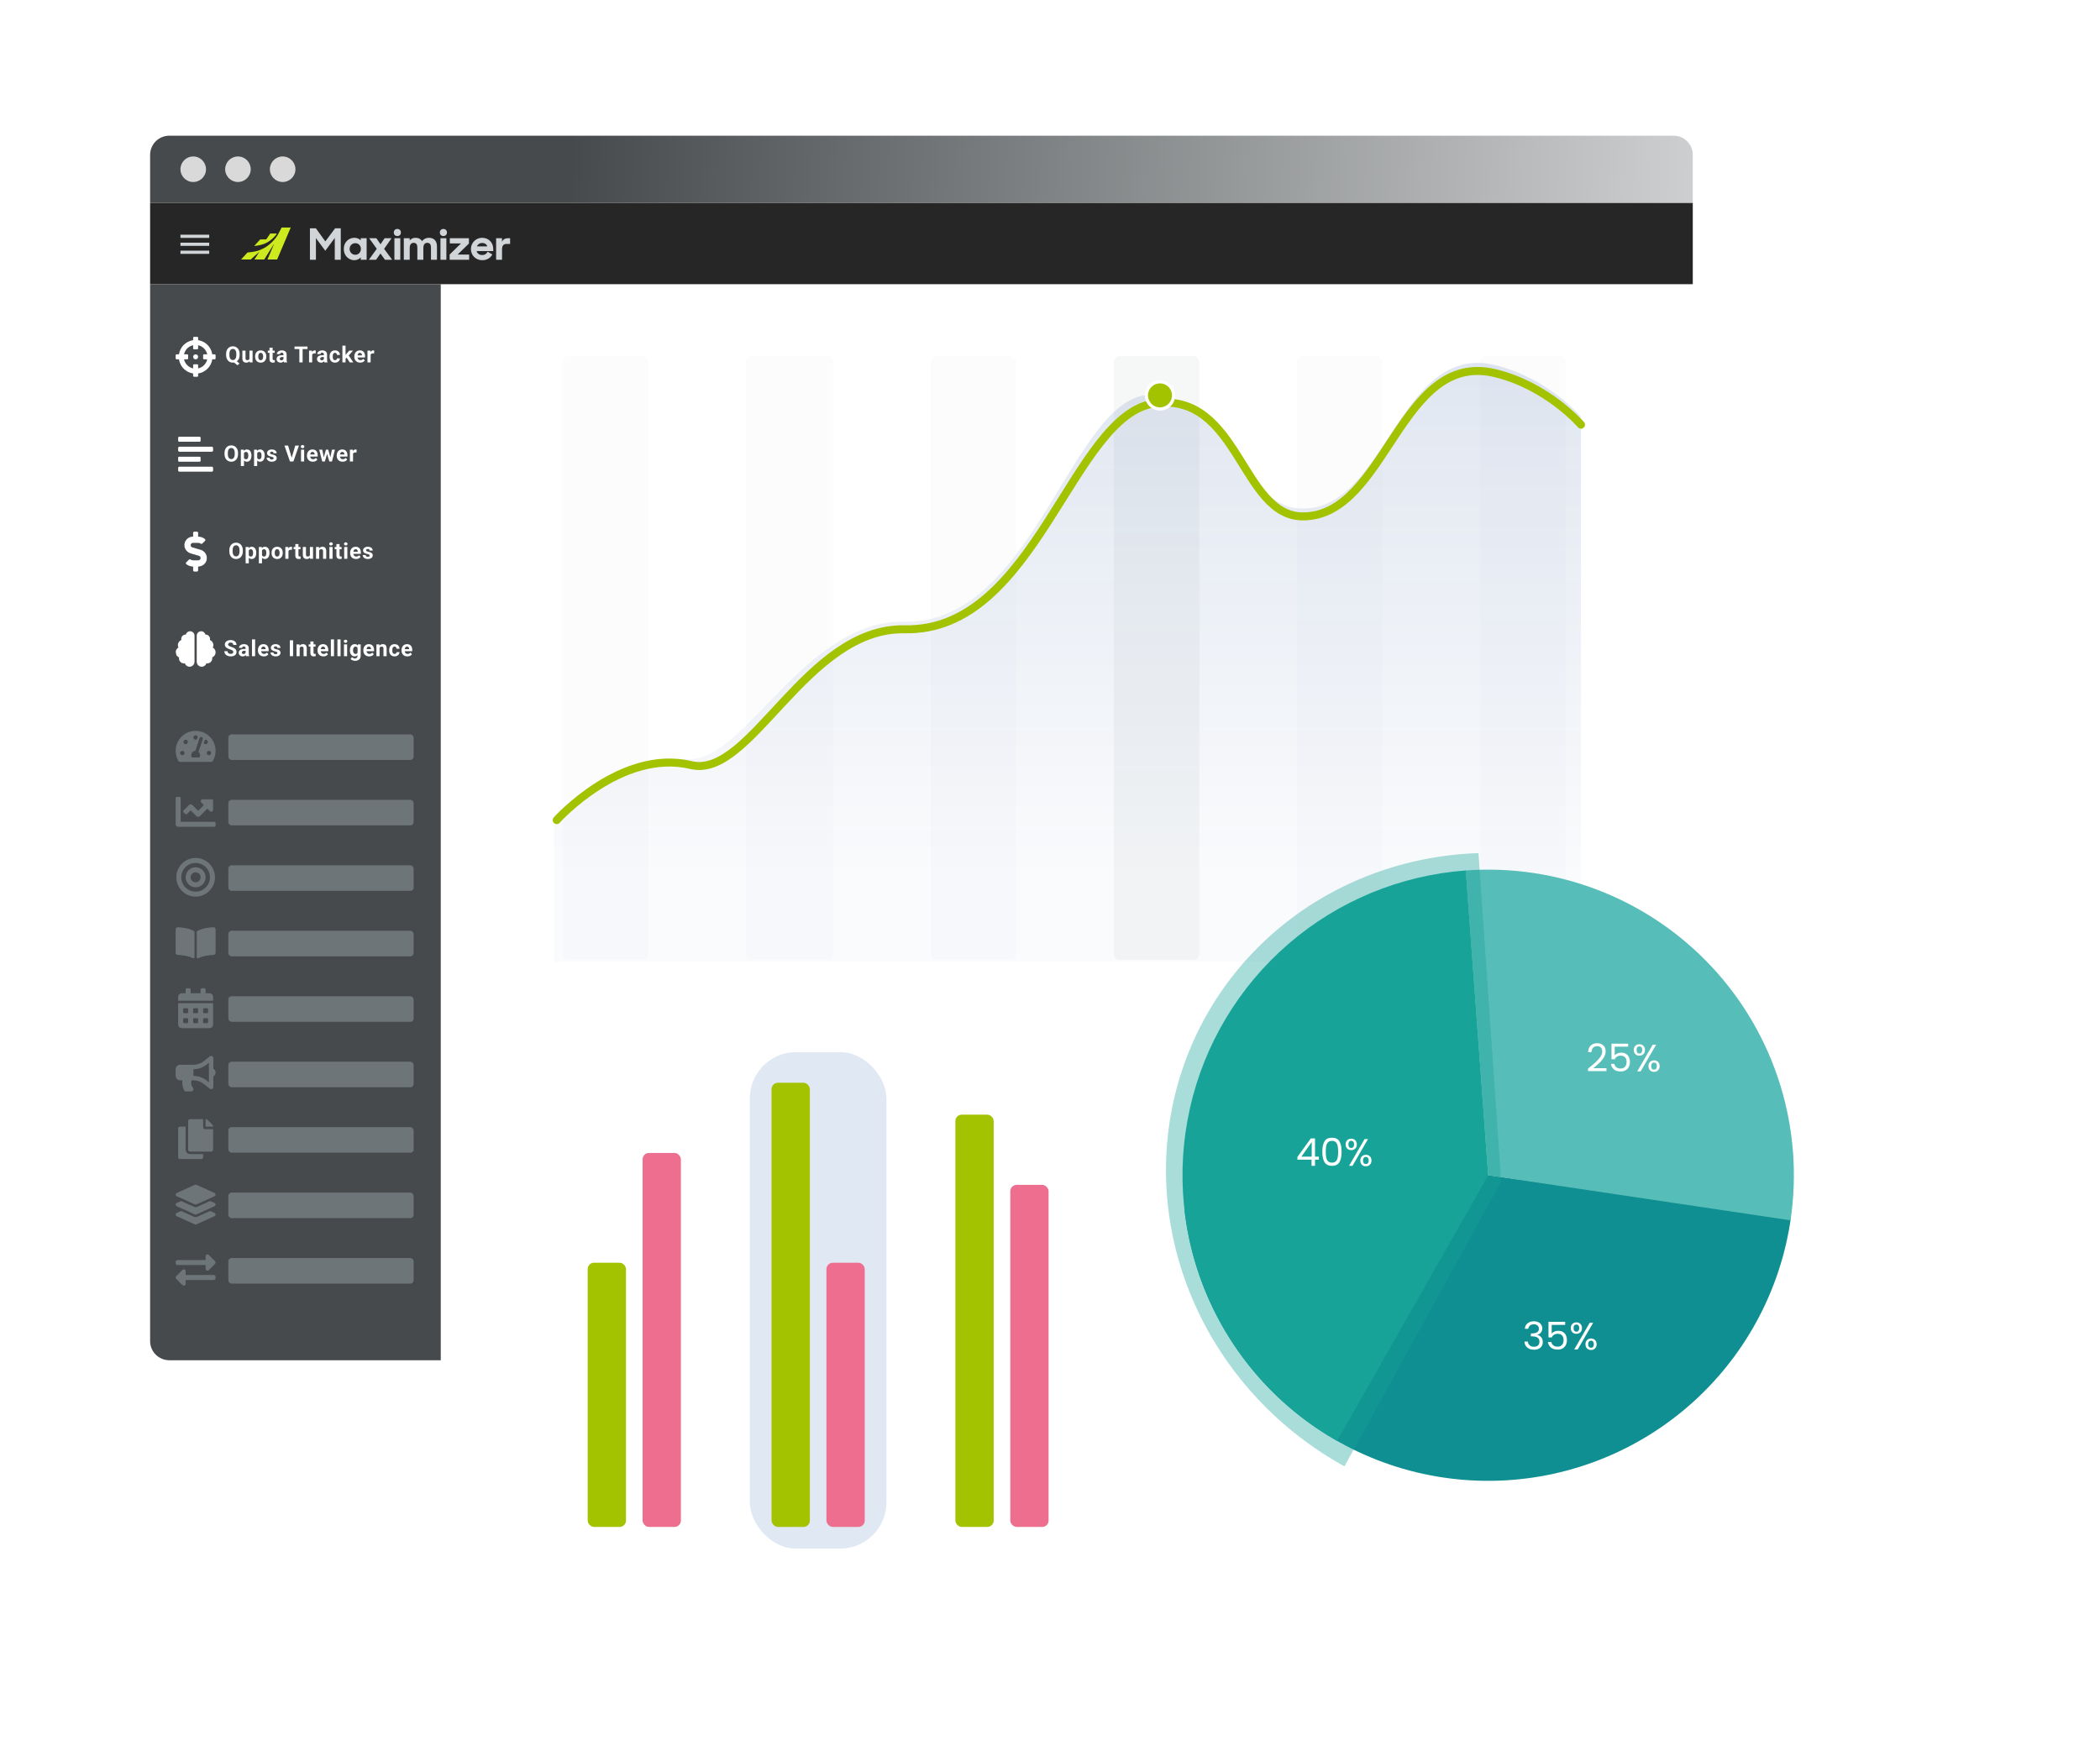 <svg width="1315" height="1103" viewBox="0 0 1315 1103" fill="none" xmlns="http://www.w3.org/2000/svg">
<rect x="277" y="179" width="783" height="673" fill="white"/>
<path d="M94 127H1060V178H94V127Z" fill="#262626"/>
<path d="M150.977 162.528C152.957 162.528 155.029 162.528 157.009 162.528C158.722 160.921 160.7 159.271 162.429 157.683L159.336 162.528C159.336 162.528 163.419 162.528 165.461 162.528L171.708 152.579C171.708 152.579 168.881 159.215 167.482 162.528C167.482 162.528 171.545 162.528 173.545 162.528L182.058 142.5C180.857 142.5 176.363 142.5 176.363 142.5C175.533 144.064 174.79 145.66 173.889 147.182C172.513 149.508 170.451 151.69 168.4 153.348C166.156 155.162 163.307 156.611 160.561 157.309C159.343 157.619 158.13 157.801 156.887 157.956C156.388 158.018 154.988 158.138 154.988 158.138C153.643 159.594 152.283 161.032 150.977 162.528ZM159.153 154.074C163.504 153.671 167.413 152.546 170.728 149.334C171.541 148.546 173.055 147.117 173.3 146.271C173.3 146.271 169.228 146.239 169.228 146.271L166.727 149.931L162.919 149.978L159.153 154.074Z" fill="#CDEA1E"/>
<path d="M194.078 162.71H197.831V149.129L203.69 157.067L209.63 149.048V162.71H213.383V143H209.846L203.717 151.208L197.804 143H194.078V162.71Z" fill="#D1D5D8"/>
<path d="M221.808 162.98C223.563 162.98 224.994 162.251 225.885 161.198V162.71H229.584V149.21H225.885V150.533C224.994 149.588 223.617 148.94 221.862 148.94C218.811 148.94 215.301 151.181 215.301 155.96C215.301 160.712 218.946 162.98 221.808 162.98ZM222.537 159.578C220.485 159.578 218.919 158.012 218.919 155.933C218.919 153.854 220.485 152.315 222.537 152.315C224.535 152.315 225.993 153.935 225.993 155.933C225.993 157.931 224.535 159.578 222.537 159.578Z" fill="#D1D5D8"/>
<path d="M230.97 162.71H235.479L238.233 158.768L241.068 162.71H245.577L240.528 155.879L245.199 149.21H240.852L238.287 152.99L235.668 149.21H231.159L235.938 155.852L230.97 162.71Z" fill="#D1D5D8"/>
<path d="M246.971 162.71H250.67V149.21H246.971V162.71ZM246.593 145.646C246.593 146.969 247.484 147.86 248.807 147.86C250.13 147.86 251.048 146.969 251.048 145.646C251.048 144.323 250.13 143.405 248.807 143.405C247.484 143.405 246.593 144.323 246.593 145.646Z" fill="#D1D5D8"/>
<path d="M252.861 162.71H256.56V155.339C256.56 153.071 257.586 152.099 258.99 152.099C260.637 152.099 261.339 153.152 261.339 154.961V162.71H265.092V155.339C265.092 153.071 266.118 152.099 267.522 152.099C269.169 152.099 269.871 153.152 269.871 154.961V162.71H273.624V154.475C273.624 150.992 271.923 148.94 268.494 148.94C266.739 148.94 265.2 149.777 264.282 151.073C263.472 149.696 262.041 148.94 260.124 148.94C258.612 148.94 257.37 149.588 256.533 150.641V149.21H252.861V162.71Z" fill="#D1D5D8"/>
<path d="M275.81 162.71H279.509V149.21H275.81V162.71ZM275.432 145.646C275.432 146.969 276.323 147.86 277.646 147.86C278.969 147.86 279.887 146.969 279.887 145.646C279.887 144.323 278.969 143.405 277.646 143.405C276.323 143.405 275.432 144.323 275.432 145.646Z" fill="#D1D5D8"/>
<path d="M281.565 162.71H293.769V159.443H286.533L293.634 152.531V149.21H281.673V152.477H288.666L281.565 159.416V162.71Z" fill="#D1D5D8"/>
<path d="M302.012 162.98C305.009 162.98 307.142 161.495 308.303 159.389L305.36 157.634C304.766 158.93 303.524 159.74 302.039 159.74C300.095 159.74 298.88 158.768 298.448 157.283H308.87V155.933C308.87 152.045 306.035 148.94 301.904 148.94C298.016 148.94 294.884 152.072 294.884 155.96C294.884 159.848 297.8 162.98 302.012 162.98ZM301.931 152.18C303.497 152.18 304.658 152.909 305.144 154.313H298.61C299.177 153.044 300.365 152.18 301.931 152.18Z" fill="#D1D5D8"/>
<path d="M310.671 162.71H314.37V156.338C314.37 153.827 315.234 152.801 317.205 152.801H319.419V149.21H318.069C316.233 149.21 315.018 150.02 314.343 151.424V149.21H310.671V162.71Z" fill="#D1D5D8"/>
<path d="M113 159H131V157H113V159ZM113 154H131V152H113V154ZM113 147V149H131V147H113Z" fill="#D1D5D8"/>
<path d="M94 97C94 90.373 99.373 85 106 85H1048C1054.63 85 1060 90.373 1060 97V127H94V97Z" fill="url(#paint0_linear_9331_93207)"/>
<circle cx="121" cy="106" r="8" fill="#D9D9D9"/>
<circle cx="149" cy="106" r="8" fill="#D9D9D9"/>
<circle cx="177" cy="106" r="8" fill="#D9D9D9"/>
<path d="M94 178H276V852H106C99.373 852 94 846.627 94 840V178Z" fill="#464A4C"/>
<rect x="143" y="460" width="116" height="16" rx="2" fill="#6E7578"/>
<g clip-path="url(#clip0_9331_93207)">
<path d="M122.5 457.777C115.596 457.777 110 463.374 110 470.277C110 472.569 110.618 474.716 111.695 476.562C111.939 476.98 112.403 477.222 112.886 477.222H132.114C132.597 477.222 133.061 476.98 133.305 476.562C134.382 474.716 135 472.569 135 470.277C135 463.374 129.404 457.777 122.5 457.777ZM122.5 460.555C123.138 460.555 123.654 460.995 123.816 461.582C123.768 461.68 123.701 461.765 123.666 461.871L123.266 463.072C123.043 463.224 122.79 463.333 122.5 463.333C121.734 463.333 121.112 462.711 121.112 461.944C121.112 461.177 121.733 460.555 122.5 460.555ZM114.167 473.055C113.4 473.055 112.778 472.433 112.778 471.666C112.778 470.899 113.4 470.277 114.167 470.277C114.934 470.277 115.556 470.899 115.556 471.666C115.556 472.433 114.934 473.055 114.167 473.055ZM116.25 466.111C115.483 466.111 114.861 465.489 114.861 464.722C114.861 463.955 115.483 463.333 116.25 463.333C117.017 463.333 117.639 463.955 117.639 464.722C117.639 465.489 117.017 466.111 116.25 466.111ZM126.961 462.968L124.299 470.954C124.893 471.464 125.278 472.211 125.278 473.055C125.278 473.564 125.131 474.034 124.892 474.444H120.108C119.869 474.034 119.722 473.564 119.722 473.055C119.722 471.582 120.872 470.389 122.322 470.295L124.984 462.309C125.165 461.763 125.754 461.464 126.302 461.65C126.848 461.832 127.142 462.422 126.961 462.968ZM127.597 465.451L128.27 463.43C128.421 463.374 128.58 463.333 128.75 463.333C129.517 463.333 130.139 463.955 130.139 464.722C130.139 465.489 129.517 466.111 128.75 466.111C128.256 466.111 127.843 465.839 127.597 465.451ZM130.833 473.055C130.066 473.055 129.444 472.433 129.444 471.666C129.444 470.899 130.066 470.277 130.833 470.277C131.6 470.277 132.222 470.899 132.222 471.666C132.222 472.433 131.6 473.055 130.833 473.055Z" fill="#6E7578"/>
</g>
<path d="M134.219 514.75H113.125V499.906C113.125 499.475 112.775 499.125 112.344 499.125H110.781C110.35 499.125 110 499.475 110 499.906V516.312C110 517.175 110.7 517.875 111.562 517.875H134.219C134.65 517.875 135 517.525 135 517.094V515.531C135 515.1 134.65 514.75 134.219 514.75ZM132.656 500.688H126.892C125.848 500.688 125.325 501.95 126.063 502.688L127.645 504.27L124.062 507.853L120.48 504.271C119.87 503.66 118.88 503.66 118.271 504.271L114.917 507.625C114.611 507.93 114.611 508.424 114.917 508.729L116.021 509.834C116.326 510.139 116.821 510.139 117.126 509.834L119.375 507.584L122.958 511.167C123.568 511.777 124.557 511.777 125.167 511.167L129.854 506.479L131.437 508.062C132.175 508.8 133.437 508.277 133.437 507.233V501.469C133.438 501.037 133.088 500.688 132.656 500.688Z" fill="#6E7578"/>
<rect x="143" y="501" width="116" height="16" rx="2" fill="#6E7578"/>
<rect x="143" y="542" width="116" height="16" rx="2" fill="#6E7578"/>
<g clip-path="url(#clip1_9331_93207)">
<path d="M122.5 537.391C115.812 537.391 110.391 542.812 110.391 549.5C110.391 556.188 115.812 561.609 122.5 561.609C129.188 561.609 134.609 556.188 134.609 549.5C134.609 542.812 129.188 537.391 122.5 537.391ZM122.5 558.484C117.535 558.484 113.516 554.466 113.516 549.5C113.516 544.535 117.534 540.516 122.5 540.516C127.465 540.516 131.484 544.534 131.484 549.5C131.484 554.465 127.466 558.484 122.5 558.484ZM122.5 543.25C119.048 543.25 116.25 546.048 116.25 549.5C116.25 552.952 119.048 555.75 122.5 555.75C125.952 555.75 128.75 552.952 128.75 549.5C128.75 546.048 125.952 543.25 122.5 543.25ZM122.5 552.625C120.777 552.625 119.375 551.223 119.375 549.5C119.375 547.777 120.777 546.375 122.5 546.375C124.223 546.375 125.625 547.777 125.625 549.5C125.625 551.223 124.223 552.625 122.5 552.625Z" fill="#6E7578"/>
</g>
<path d="M133.534 580.78C131.155 580.915 126.428 581.406 123.51 583.192C123.308 583.316 123.194 583.535 123.194 583.764V599.557C123.194 600.058 123.742 600.375 124.204 600.143C127.207 598.631 131.549 598.219 133.697 598.106C134.43 598.067 135 597.48 135 596.775V582.112C135 581.344 134.333 580.735 133.534 580.78ZM121.49 583.192C118.572 581.406 113.845 580.915 111.466 580.78C110.667 580.735 110 581.344 110 582.112V596.776C110 597.481 110.57 598.068 111.303 598.107C113.451 598.219 117.796 598.632 120.798 600.144C121.259 600.376 121.806 600.06 121.806 599.56V583.756C121.806 583.527 121.692 583.316 121.49 583.192Z" fill="#6E7578"/>
<rect x="143" y="583" width="116" height="16" rx="2" fill="#6E7578"/>
<rect x="143" y="624" width="116" height="16" rx="2" fill="#6E7578"/>
<path d="M111.562 641.656C111.562 642.95 112.612 644 113.906 644H131.094C132.388 644 133.438 642.95 133.438 641.656V628.375H111.562V641.656ZM127.188 632.086C127.188 631.764 127.451 631.5 127.773 631.5H129.727C130.049 631.5 130.312 631.764 130.312 632.086V634.039C130.312 634.361 130.049 634.625 129.727 634.625H127.773C127.451 634.625 127.188 634.361 127.188 634.039V632.086ZM127.188 638.336C127.188 638.014 127.451 637.75 127.773 637.75H129.727C130.049 637.75 130.312 638.014 130.312 638.336V640.289C130.312 640.611 130.049 640.875 129.727 640.875H127.773C127.451 640.875 127.188 640.611 127.188 640.289V638.336ZM120.938 632.086C120.938 631.764 121.201 631.5 121.523 631.5H123.477C123.799 631.5 124.062 631.764 124.062 632.086V634.039C124.062 634.361 123.799 634.625 123.477 634.625H121.523C121.201 634.625 120.938 634.361 120.938 634.039V632.086ZM120.938 638.336C120.938 638.014 121.201 637.75 121.523 637.75H123.477C123.799 637.75 124.062 638.014 124.062 638.336V640.289C124.062 640.611 123.799 640.875 123.477 640.875H121.523C121.201 640.875 120.938 640.611 120.938 640.289V638.336ZM114.688 632.086C114.688 631.764 114.951 631.5 115.273 631.5H117.227C117.549 631.5 117.812 631.764 117.812 632.086V634.039C117.812 634.361 117.549 634.625 117.227 634.625H115.273C114.951 634.625 114.688 634.361 114.688 634.039V632.086ZM114.688 638.336C114.688 638.014 114.951 637.75 115.273 637.75H117.227C117.549 637.75 117.812 638.014 117.812 638.336V640.289C117.812 640.611 117.549 640.875 117.227 640.875H115.273C114.951 640.875 114.688 640.611 114.688 640.289V638.336ZM131.094 622.125H128.75V619.781C128.75 619.352 128.398 619 127.969 619H126.406C125.977 619 125.625 619.352 125.625 619.781V622.125H119.375V619.781C119.375 619.352 119.023 619 118.594 619H117.031C116.602 619 116.25 619.352 116.25 619.781V622.125H113.906C112.612 622.125 111.562 623.175 111.562 624.469V626.812H133.438V624.469C133.438 623.175 132.388 622.125 131.094 622.125Z" fill="#6E7578"/>
<rect x="143" y="665" width="116" height="16" rx="2" fill="#6E7578"/>
<g clip-path="url(#clip2_9331_93207)">
<path d="M135 671.805C135 670.78 134.438 669.894 133.611 669.413V662.778C133.611 662.398 133.308 661.389 132.222 661.389C131.913 661.389 131.606 661.492 131.355 661.693L127.664 664.646C125.811 666.128 123.484 666.944 121.111 666.944H112.778C111.243 666.944 110 668.188 110 669.722V673.889C110 675.423 111.243 676.666 112.778 676.666H114.24C114.18 677.121 114.146 677.584 114.146 678.055C114.146 679.781 114.548 681.413 115.255 682.87C115.48 683.334 115.972 683.611 116.488 683.611H119.712C120.842 683.611 121.521 682.316 120.836 681.416C120.124 680.482 119.701 679.317 119.701 678.055C119.701 677.573 119.771 677.11 119.892 676.666H121.111C123.484 676.666 125.811 677.483 127.664 678.965L131.355 681.917C131.601 682.114 131.907 682.222 132.222 682.222C133.303 682.222 133.611 681.233 133.611 680.833V674.198C134.438 673.717 135 672.831 135 671.805ZM130.833 677.943L129.399 676.796C127.055 674.921 124.111 673.889 121.111 673.889V669.722C124.111 669.722 127.055 668.69 129.399 666.815L130.833 665.667V677.943Z" fill="#6E7578"/>
</g>
<rect x="143" y="706" width="116" height="16" rx="2" fill="#6E7578"/>
<path d="M127.188 722.875V724.828C127.188 725.475 126.663 726 126.016 726H112.734C112.087 726 111.562 725.475 111.562 724.828V706.859C111.562 706.212 112.087 705.688 112.734 705.688H116.25V720.141C116.25 721.648 117.477 722.875 118.984 722.875H127.188ZM127.188 706.078V701H118.984C118.337 701 117.812 701.525 117.812 702.172V720.141C117.812 720.788 118.337 721.312 118.984 721.312H132.266C132.913 721.312 133.438 720.788 133.438 720.141V707.25H128.359C127.715 707.25 127.188 706.723 127.188 706.078ZM133.094 704.563L129.874 701.343C129.655 701.123 129.357 701 129.046 701H128.75V705.688H133.438V705.392C133.437 705.081 133.314 704.783 133.094 704.563Z" fill="#6E7578"/>
<g clip-path="url(#clip3_9331_93207)">
<path d="M110.606 749.228L121.98 754.388C122.312 754.538 122.688 754.538 123.02 754.388L134.394 749.228C135.202 748.861 135.202 747.64 134.394 747.273L123.02 742.113C122.857 742.039 122.68 742 122.5 742C122.321 742 122.144 742.039 121.981 742.113L110.606 747.273C109.798 747.64 109.798 748.861 110.606 749.228ZM134.394 753.538L131.558 752.253L123.665 755.83C123.296 755.998 122.904 756.083 122.5 756.083C122.096 756.083 121.705 755.998 121.335 755.83L113.443 752.253L110.606 753.538C109.798 753.905 109.798 755.125 110.606 755.492L121.98 760.647C122.312 760.798 122.688 760.798 123.02 760.647L134.394 755.492C135.202 755.125 135.202 753.905 134.394 753.538ZM134.394 759.779L131.568 758.498L123.665 762.08C123.296 762.248 122.904 762.333 122.5 762.333C122.096 762.333 121.705 762.248 121.335 762.08L113.432 758.498L110.606 759.779C109.798 760.145 109.798 761.366 110.606 761.732L121.98 766.888C122.312 767.038 122.688 767.038 123.02 766.888L134.394 761.732C135.202 761.366 135.202 760.145 134.394 759.779Z" fill="#6E7578"/>
</g>
<rect x="143" y="747" width="116" height="16" rx="2" fill="#6E7578"/>
<rect x="143" y="788" width="116" height="16" rx="2" fill="#6E7578"/>
<path d="M110 791.203V790.422C110 789.775 110.525 789.25 111.172 789.25H128.75V786.906C128.75 785.863 130.015 785.342 130.751 786.078L134.657 789.984C135.114 790.442 135.114 791.184 134.657 791.641L130.751 795.548C130.017 796.281 128.75 795.767 128.75 794.719V792.375H111.172C110.525 792.375 110 791.851 110 791.203ZM133.828 798.625H116.25V796.281C116.25 795.241 114.987 794.715 114.249 795.453L110.343 799.359C109.886 799.817 109.886 800.559 110.343 801.016L114.249 804.923C114.983 805.656 116.25 805.141 116.25 804.094V801.75H133.828C134.475 801.75 135 801.226 135 800.578V799.797C135 799.15 134.475 798.625 133.828 798.625Z" fill="#6E7578"/>
<path d="M149.064 283.848V284.319C149.064 285.076 148.962 285.755 148.757 286.356C148.552 286.958 148.262 287.471 147.889 287.895C147.515 288.314 147.068 288.635 146.549 288.858C146.034 289.082 145.462 289.193 144.833 289.193C144.209 289.193 143.637 289.082 143.117 288.858C142.602 288.635 142.156 288.314 141.777 287.895C141.399 287.471 141.105 286.958 140.896 286.356C140.69 285.755 140.588 285.076 140.588 284.319V283.848C140.588 283.087 140.69 282.408 140.896 281.811C141.101 281.209 141.39 280.696 141.764 280.272C142.142 279.849 142.589 279.525 143.104 279.302C143.623 279.078 144.195 278.967 144.819 278.967C145.448 278.967 146.02 279.078 146.535 279.302C147.055 279.525 147.501 279.849 147.875 280.272C148.253 280.696 148.545 281.209 148.75 281.811C148.96 282.408 149.064 283.087 149.064 283.848ZM146.993 284.319V283.834C146.993 283.305 146.945 282.84 146.85 282.439C146.754 282.038 146.613 281.701 146.426 281.428C146.239 281.154 146.011 280.949 145.742 280.812C145.473 280.671 145.166 280.601 144.819 280.601C144.473 280.601 144.165 280.671 143.896 280.812C143.632 280.949 143.407 281.154 143.22 281.428C143.037 281.701 142.898 282.038 142.803 282.439C142.707 282.84 142.659 283.305 142.659 283.834V284.319C142.659 284.843 142.707 285.308 142.803 285.714C142.898 286.115 143.04 286.454 143.227 286.732C143.413 287.006 143.641 287.213 143.91 287.354C144.179 287.496 144.487 287.566 144.833 287.566C145.179 287.566 145.487 287.496 145.756 287.354C146.025 287.213 146.25 287.006 146.433 286.732C146.615 286.454 146.754 286.115 146.85 285.714C146.945 285.308 146.993 284.843 146.993 284.319ZM152.787 283.082V291.9H150.818V281.66H152.643L152.787 283.082ZM157.469 285.276V285.42C157.469 285.958 157.406 286.457 157.278 286.917C157.155 287.377 156.973 287.778 156.731 288.12C156.49 288.457 156.189 288.722 155.829 288.913C155.473 289.1 155.063 289.193 154.598 289.193C154.147 289.193 153.755 289.102 153.422 288.92C153.09 288.738 152.81 288.482 152.582 288.154C152.358 287.822 152.178 287.437 152.042 286.999C151.905 286.562 151.8 286.092 151.727 285.591V285.215C151.8 284.677 151.905 284.185 152.042 283.738C152.178 283.287 152.358 282.897 152.582 282.569C152.81 282.237 153.087 281.979 153.416 281.797C153.748 281.615 154.138 281.523 154.585 281.523C155.054 281.523 155.466 281.612 155.822 281.79C156.182 281.968 156.483 282.223 156.724 282.556C156.97 282.888 157.155 283.285 157.278 283.745C157.406 284.205 157.469 284.716 157.469 285.276ZM155.494 285.42V285.276C155.494 284.962 155.466 284.673 155.412 284.408C155.362 284.139 155.28 283.905 155.166 283.704C155.056 283.504 154.91 283.349 154.728 283.239C154.55 283.125 154.334 283.068 154.079 283.068C153.81 283.068 153.58 283.112 153.388 283.198C153.201 283.285 153.049 283.41 152.93 283.574C152.812 283.738 152.723 283.934 152.664 284.162C152.604 284.39 152.568 284.647 152.554 284.935V285.885C152.577 286.222 152.641 286.525 152.746 286.794C152.851 287.058 153.012 287.268 153.231 287.423C153.45 287.578 153.737 287.655 154.092 287.655C154.352 287.655 154.571 287.598 154.749 287.484C154.926 287.366 155.07 287.204 155.179 286.999C155.293 286.794 155.373 286.557 155.419 286.288C155.469 286.019 155.494 285.73 155.494 285.42ZM161.062 283.082V291.9H159.093V281.66H160.918L161.062 283.082ZM165.744 285.276V285.42C165.744 285.958 165.681 286.457 165.553 286.917C165.43 287.377 165.248 287.778 165.006 288.12C164.765 288.457 164.464 288.722 164.104 288.913C163.748 289.1 163.338 289.193 162.873 289.193C162.422 289.193 162.03 289.102 161.697 288.92C161.365 288.738 161.085 288.482 160.857 288.154C160.633 287.822 160.453 287.437 160.317 286.999C160.18 286.562 160.075 286.092 160.002 285.591V285.215C160.075 284.677 160.18 284.185 160.317 283.738C160.453 283.287 160.633 282.897 160.857 282.569C161.085 282.237 161.362 281.979 161.691 281.797C162.023 281.615 162.413 281.523 162.86 281.523C163.329 281.523 163.741 281.612 164.097 281.79C164.457 281.968 164.758 282.223 164.999 282.556C165.245 282.888 165.43 283.285 165.553 283.745C165.681 284.205 165.744 284.716 165.744 285.276ZM163.769 285.42V285.276C163.769 284.962 163.741 284.673 163.687 284.408C163.637 284.139 163.555 283.905 163.441 283.704C163.331 283.504 163.185 283.349 163.003 283.239C162.825 283.125 162.609 283.068 162.354 283.068C162.085 283.068 161.855 283.112 161.663 283.198C161.476 283.285 161.324 283.41 161.205 283.574C161.087 283.738 160.998 283.934 160.939 284.162C160.879 284.39 160.843 284.647 160.829 284.935V285.885C160.852 286.222 160.916 286.525 161.021 286.794C161.126 287.058 161.287 287.268 161.506 287.423C161.725 287.578 162.012 287.655 162.367 287.655C162.627 287.655 162.846 287.598 163.024 287.484C163.201 287.366 163.345 287.204 163.454 286.999C163.568 286.794 163.648 286.557 163.694 286.288C163.744 286.019 163.769 285.73 163.769 285.42ZM171.367 287.013C171.367 286.871 171.326 286.744 171.244 286.63C171.162 286.516 171.009 286.411 170.786 286.315C170.567 286.215 170.25 286.124 169.836 286.042C169.462 285.96 169.113 285.857 168.79 285.734C168.471 285.607 168.193 285.454 167.956 285.276C167.723 285.099 167.541 284.889 167.409 284.647C167.277 284.401 167.211 284.121 167.211 283.807C167.211 283.497 167.277 283.205 167.409 282.932C167.546 282.658 167.739 282.417 167.99 282.207C168.245 281.993 168.555 281.826 168.92 281.708C169.289 281.585 169.704 281.523 170.164 281.523C170.806 281.523 171.358 281.626 171.818 281.831C172.283 282.036 172.638 282.319 172.885 282.679C173.135 283.034 173.261 283.44 173.261 283.896H171.292C171.292 283.704 171.251 283.533 171.169 283.383C171.091 283.228 170.968 283.107 170.8 283.021C170.636 282.929 170.421 282.884 170.157 282.884C169.938 282.884 169.749 282.923 169.59 283C169.43 283.073 169.307 283.173 169.221 283.301C169.138 283.424 169.097 283.561 169.097 283.711C169.097 283.825 169.12 283.927 169.166 284.019C169.216 284.105 169.296 284.185 169.405 284.258C169.514 284.331 169.656 284.399 169.829 284.463C170.007 284.522 170.225 284.577 170.485 284.627C171.018 284.736 171.495 284.88 171.914 285.058C172.333 285.231 172.666 285.468 172.912 285.769C173.158 286.065 173.281 286.454 173.281 286.938C173.281 287.266 173.208 287.566 173.062 287.84C172.916 288.113 172.707 288.353 172.433 288.558C172.16 288.758 171.832 288.915 171.449 289.029C171.071 289.139 170.645 289.193 170.171 289.193C169.483 289.193 168.899 289.07 168.421 288.824C167.947 288.578 167.587 288.266 167.341 287.888C167.099 287.505 166.978 287.113 166.978 286.712H168.845C168.854 286.981 168.922 287.197 169.05 287.361C169.182 287.525 169.348 287.644 169.549 287.717C169.754 287.79 169.975 287.826 170.212 287.826C170.467 287.826 170.679 287.792 170.847 287.724C171.016 287.651 171.144 287.555 171.23 287.437C171.321 287.313 171.367 287.172 171.367 287.013ZM182.558 286.979L184.902 279.104H187.186L183.72 289.057H182.216L182.558 286.979ZM180.397 279.104L182.735 286.979L183.091 289.057H181.573L178.128 279.104H180.397ZM190.47 281.66V289.057H188.495V281.66H190.47ZM188.372 279.732C188.372 279.445 188.472 279.208 188.672 279.021C188.873 278.835 189.142 278.741 189.479 278.741C189.812 278.741 190.078 278.835 190.279 279.021C190.484 279.208 190.587 279.445 190.587 279.732C190.587 280.02 190.484 280.257 190.279 280.443C190.078 280.63 189.812 280.724 189.479 280.724C189.142 280.724 188.873 280.63 188.672 280.443C188.472 280.257 188.372 280.02 188.372 279.732ZM195.902 289.193C195.327 289.193 194.812 289.102 194.357 288.92C193.901 288.733 193.514 288.476 193.195 288.147C192.88 287.819 192.639 287.439 192.47 287.006C192.301 286.568 192.217 286.104 192.217 285.611V285.338C192.217 284.777 192.297 284.265 192.456 283.8C192.616 283.335 192.844 282.932 193.14 282.59C193.441 282.248 193.805 281.986 194.234 281.804C194.662 281.617 195.145 281.523 195.683 281.523C196.207 281.523 196.672 281.61 197.077 281.783C197.483 281.956 197.822 282.202 198.096 282.521C198.374 282.84 198.584 283.223 198.725 283.67C198.866 284.112 198.937 284.604 198.937 285.146V285.967H193.058V284.654H197.002V284.504C197.002 284.23 196.952 283.987 196.852 283.772C196.756 283.554 196.61 283.381 196.414 283.253C196.218 283.125 195.968 283.062 195.662 283.062C195.403 283.062 195.179 283.118 194.992 283.232C194.806 283.346 194.653 283.506 194.534 283.711C194.42 283.916 194.334 284.158 194.275 284.436C194.22 284.709 194.193 285.01 194.193 285.338V285.611C194.193 285.908 194.234 286.181 194.316 286.432C194.402 286.682 194.523 286.899 194.678 287.081C194.837 287.263 195.029 287.405 195.252 287.505C195.48 287.605 195.737 287.655 196.025 287.655C196.38 287.655 196.71 287.587 197.016 287.45C197.326 287.309 197.592 287.097 197.816 286.814L198.773 287.854C198.618 288.077 198.406 288.291 198.137 288.496C197.873 288.701 197.554 288.87 197.18 289.002C196.806 289.13 196.38 289.193 195.902 289.193ZM202.57 287.143L204.108 281.66H205.359L204.956 283.813L203.418 289.057H202.372L202.57 287.143ZM201.791 281.66L202.891 287.136L202.994 289.057H201.763L199.89 281.66H201.791ZM206.767 287.047L207.841 281.66H209.748L207.875 289.057H206.651L206.767 287.047ZM205.53 281.66L207.061 287.102L207.273 289.057H206.221L204.682 283.82L204.293 281.66H205.53ZM214.543 289.193C213.969 289.193 213.454 289.102 212.998 288.92C212.543 288.733 212.155 288.476 211.836 288.147C211.522 287.819 211.28 287.439 211.112 287.006C210.943 286.568 210.859 286.104 210.859 285.611V285.338C210.859 284.777 210.939 284.265 211.098 283.8C211.258 283.335 211.485 282.932 211.782 282.59C212.082 282.248 212.447 281.986 212.875 281.804C213.304 281.617 213.787 281.523 214.325 281.523C214.849 281.523 215.314 281.61 215.719 281.783C216.125 281.956 216.464 282.202 216.738 282.521C217.016 282.84 217.225 283.223 217.367 283.67C217.508 284.112 217.579 284.604 217.579 285.146V285.967H211.7V284.654H215.644V284.504C215.644 284.23 215.594 283.987 215.494 283.772C215.398 283.554 215.252 283.381 215.056 283.253C214.86 283.125 214.609 283.062 214.304 283.062C214.044 283.062 213.821 283.118 213.634 283.232C213.447 283.346 213.295 283.506 213.176 283.711C213.062 283.916 212.976 284.158 212.916 284.436C212.862 284.709 212.834 285.01 212.834 285.338V285.611C212.834 285.908 212.875 286.181 212.957 286.432C213.044 286.682 213.165 286.899 213.32 287.081C213.479 287.263 213.671 287.405 213.894 287.505C214.122 287.605 214.379 287.655 214.666 287.655C215.022 287.655 215.352 287.587 215.658 287.45C215.968 287.309 216.234 287.097 216.457 286.814L217.414 287.854C217.26 288.077 217.048 288.291 216.779 288.496C216.514 288.701 216.195 288.87 215.822 289.002C215.448 289.13 215.022 289.193 214.543 289.193ZM221.068 283.273V289.057H219.1V281.66H220.952L221.068 283.273ZM223.297 281.612L223.263 283.438C223.167 283.424 223.051 283.412 222.914 283.403C222.782 283.39 222.661 283.383 222.552 283.383C222.274 283.383 222.032 283.419 221.827 283.492C221.627 283.561 221.458 283.663 221.321 283.8C221.189 283.937 221.089 284.103 221.021 284.299C220.957 284.495 220.92 284.718 220.911 284.969L220.515 284.846C220.515 284.367 220.562 283.927 220.658 283.526C220.754 283.121 220.893 282.768 221.075 282.467C221.262 282.166 221.49 281.934 221.759 281.77C222.028 281.605 222.335 281.523 222.682 281.523C222.791 281.523 222.903 281.533 223.017 281.551C223.131 281.564 223.224 281.585 223.297 281.612Z" fill="white"/>
<path d="M112.189 289.188H124.999C125.081 289.188 125.162 289.171 125.238 289.14C125.314 289.108 125.383 289.062 125.442 289.004C125.5 288.946 125.546 288.877 125.577 288.801C125.609 288.725 125.625 288.643 125.625 288.561V286.689C125.625 286.607 125.609 286.525 125.577 286.449C125.546 286.373 125.5 286.304 125.442 286.246C125.383 286.188 125.314 286.142 125.238 286.11C125.162 286.079 125.081 286.062 124.999 286.062H112.189C112.107 286.062 112.025 286.079 111.949 286.11C111.873 286.142 111.804 286.188 111.746 286.246C111.688 286.304 111.642 286.373 111.61 286.449C111.579 286.525 111.562 286.607 111.563 286.689V288.561C111.562 288.643 111.579 288.725 111.61 288.801C111.642 288.877 111.688 288.946 111.746 289.004C111.804 289.062 111.873 289.108 111.949 289.14C112.025 289.171 112.107 289.188 112.189 289.188ZM112.189 276.688H124.999C125.081 276.688 125.162 276.671 125.238 276.64C125.314 276.608 125.383 276.562 125.442 276.504C125.5 276.446 125.546 276.377 125.577 276.301C125.609 276.225 125.625 276.143 125.625 276.061V274.189C125.625 274.107 125.609 274.025 125.577 273.949C125.546 273.873 125.5 273.804 125.442 273.746C125.383 273.688 125.314 273.642 125.238 273.61C125.162 273.579 125.081 273.562 124.999 273.563H112.189C112.107 273.562 112.025 273.579 111.949 273.61C111.873 273.642 111.804 273.688 111.746 273.746C111.688 273.804 111.642 273.873 111.61 273.949C111.579 274.025 111.562 274.107 111.563 274.189V276.061C111.562 276.143 111.579 276.225 111.61 276.301C111.642 276.377 111.688 276.446 111.746 276.504C111.804 276.562 111.873 276.608 111.949 276.64C112.025 276.671 112.107 276.688 112.189 276.688ZM132.656 279.812H112.344C112.137 279.812 111.938 279.895 111.791 280.041C111.645 280.188 111.563 280.387 111.563 280.594V282.156C111.563 282.363 111.645 282.562 111.791 282.709C111.938 282.855 112.137 282.938 112.344 282.938H132.656C132.863 282.938 133.062 282.855 133.209 282.709C133.355 282.562 133.438 282.363 133.438 282.156V280.594C133.438 280.387 133.355 280.188 133.209 280.041C133.062 279.895 132.863 279.812 132.656 279.812ZM132.656 292.312H112.344C112.137 292.312 111.938 292.395 111.791 292.541C111.645 292.688 111.563 292.887 111.563 293.094V294.656C111.563 294.863 111.645 295.062 111.791 295.209C111.938 295.355 112.137 295.438 112.344 295.438H132.656C132.863 295.438 133.062 295.355 133.209 295.209C133.355 295.062 133.438 294.863 133.438 294.656V293.094C133.438 292.887 133.355 292.688 133.209 292.541C133.062 292.395 132.863 292.312 132.656 292.312Z" fill="white"/>
<path d="M147.296 225.523L149.989 227.656L148.697 228.777L146.045 226.645L147.296 225.523ZM150.058 221.791V222.263C150.058 223.019 149.955 223.698 149.75 224.3C149.549 224.901 149.26 225.414 148.882 225.838C148.504 226.257 148.057 226.578 147.542 226.802C147.027 227.025 146.455 227.137 145.826 227.137C145.202 227.137 144.63 227.025 144.11 226.802C143.591 226.578 143.142 226.257 142.764 225.838C142.385 225.414 142.091 224.901 141.882 224.3C141.677 223.698 141.574 223.019 141.574 222.263V221.791C141.574 221.03 141.677 220.351 141.882 219.754C142.091 219.152 142.383 218.64 142.757 218.216C143.131 217.792 143.577 217.468 144.097 217.245C144.616 217.022 145.188 216.91 145.812 216.91C146.441 216.91 147.013 217.022 147.528 217.245C148.048 217.468 148.497 217.792 148.875 218.216C149.253 218.64 149.545 219.152 149.75 219.754C149.955 220.351 150.058 221.03 150.058 221.791ZM147.986 222.263V221.777C147.986 221.249 147.936 220.784 147.836 220.383C147.74 219.982 147.599 219.645 147.412 219.371C147.23 219.098 147.004 218.893 146.735 218.756C146.466 218.615 146.159 218.544 145.812 218.544C145.466 218.544 145.159 218.615 144.89 218.756C144.621 218.893 144.395 219.098 144.213 219.371C144.031 219.645 143.892 219.982 143.796 220.383C143.7 220.784 143.652 221.249 143.652 221.777V222.263C143.652 222.787 143.7 223.252 143.796 223.657C143.892 224.058 144.031 224.398 144.213 224.676C144.4 224.949 144.628 225.157 144.896 225.298C145.17 225.439 145.48 225.51 145.826 225.51C146.173 225.51 146.478 225.439 146.742 225.298C147.011 225.157 147.237 224.949 147.419 224.676C147.606 224.398 147.747 224.058 147.843 223.657C147.938 223.252 147.986 222.787 147.986 222.263ZM156.193 225.229V219.604H158.162V227H156.309L156.193 225.229ZM156.412 223.712L156.993 223.698C156.993 224.19 156.936 224.648 156.822 225.072C156.708 225.492 156.537 225.856 156.309 226.166C156.081 226.471 155.794 226.711 155.448 226.884C155.101 227.052 154.694 227.137 154.224 227.137C153.864 227.137 153.532 227.087 153.226 226.986C152.925 226.882 152.666 226.72 152.447 226.501C152.233 226.278 152.064 225.993 151.941 225.646C151.823 225.296 151.763 224.874 151.763 224.382V219.604H153.732V224.396C153.732 224.614 153.757 224.799 153.807 224.949C153.862 225.1 153.937 225.223 154.033 225.318C154.129 225.414 154.24 225.482 154.368 225.523C154.5 225.564 154.646 225.585 154.805 225.585C155.211 225.585 155.53 225.503 155.762 225.339C155.999 225.175 156.166 224.951 156.261 224.669C156.362 224.382 156.412 224.063 156.412 223.712ZM159.751 223.377V223.233C159.751 222.691 159.829 222.192 159.984 221.736C160.139 221.276 160.364 220.877 160.66 220.54C160.957 220.203 161.321 219.941 161.754 219.754C162.187 219.562 162.684 219.467 163.244 219.467C163.805 219.467 164.304 219.562 164.741 219.754C165.179 219.941 165.546 220.203 165.842 220.54C166.143 220.877 166.371 221.276 166.526 221.736C166.681 222.192 166.758 222.691 166.758 223.233V223.377C166.758 223.915 166.681 224.414 166.526 224.874C166.371 225.33 166.143 225.729 165.842 226.07C165.546 226.408 165.181 226.67 164.748 226.856C164.315 227.043 163.819 227.137 163.258 227.137C162.697 227.137 162.198 227.043 161.761 226.856C161.328 226.67 160.961 226.408 160.66 226.07C160.364 225.729 160.139 225.33 159.984 224.874C159.829 224.414 159.751 223.915 159.751 223.377ZM161.72 223.233V223.377C161.72 223.687 161.747 223.976 161.802 224.245C161.857 224.514 161.943 224.751 162.062 224.956C162.185 225.157 162.344 225.314 162.54 225.428C162.736 225.542 162.975 225.599 163.258 225.599C163.531 225.599 163.766 225.542 163.962 225.428C164.158 225.314 164.315 225.157 164.434 224.956C164.552 224.751 164.639 224.514 164.694 224.245C164.753 223.976 164.782 223.687 164.782 223.377V223.233C164.782 222.933 164.753 222.65 164.694 222.386C164.639 222.117 164.55 221.88 164.427 221.675C164.308 221.465 164.151 221.301 163.955 221.183C163.759 221.064 163.522 221.005 163.244 221.005C162.966 221.005 162.729 221.064 162.533 221.183C162.342 221.301 162.185 221.465 162.062 221.675C161.943 221.88 161.857 222.117 161.802 222.386C161.747 222.65 161.72 222.933 161.72 223.233ZM171.991 219.604V220.998H167.684V219.604H171.991ZM168.751 217.778H170.72V224.771C170.72 224.986 170.747 225.15 170.802 225.264C170.861 225.378 170.947 225.457 171.061 225.503C171.175 225.544 171.319 225.564 171.492 225.564C171.615 225.564 171.724 225.56 171.82 225.551C171.92 225.537 172.005 225.523 172.073 225.51L172.08 226.959C171.911 227.014 171.729 227.057 171.533 227.089C171.337 227.121 171.121 227.137 170.884 227.137C170.451 227.137 170.072 227.066 169.749 226.925C169.43 226.779 169.184 226.547 169.011 226.228C168.837 225.909 168.751 225.489 168.751 224.97V217.778ZM177.504 225.332V222.037C177.504 221.8 177.466 221.597 177.388 221.429C177.311 221.256 177.19 221.121 177.026 221.025C176.866 220.93 176.659 220.882 176.404 220.882C176.185 220.882 175.996 220.921 175.836 220.998C175.677 221.071 175.554 221.178 175.467 221.319C175.381 221.456 175.337 221.618 175.337 221.805H173.369C173.369 221.49 173.441 221.192 173.587 220.909C173.733 220.627 173.945 220.378 174.223 220.164C174.501 219.945 174.831 219.774 175.214 219.651C175.602 219.528 176.035 219.467 176.513 219.467C177.087 219.467 177.598 219.562 178.044 219.754C178.491 219.945 178.842 220.232 179.097 220.615C179.357 220.998 179.487 221.477 179.487 222.051V225.216C179.487 225.621 179.512 225.954 179.562 226.214C179.612 226.469 179.685 226.692 179.781 226.884V227H177.791C177.696 226.799 177.623 226.549 177.573 226.248C177.527 225.943 177.504 225.637 177.504 225.332ZM177.764 222.495L177.778 223.609H176.677C176.417 223.609 176.192 223.639 176 223.698C175.809 223.757 175.652 223.842 175.529 223.951C175.406 224.056 175.315 224.179 175.255 224.32C175.201 224.462 175.173 224.617 175.173 224.785C175.173 224.954 175.212 225.106 175.289 225.243C175.367 225.375 175.479 225.48 175.624 225.558C175.77 225.631 175.941 225.667 176.137 225.667C176.433 225.667 176.691 225.608 176.91 225.489C177.128 225.371 177.297 225.225 177.415 225.052C177.538 224.879 177.602 224.715 177.607 224.56L178.126 225.394C178.053 225.58 177.953 225.774 177.826 225.975C177.703 226.175 177.545 226.364 177.354 226.542C177.163 226.715 176.932 226.859 176.663 226.973C176.395 227.082 176.076 227.137 175.706 227.137C175.237 227.137 174.811 227.043 174.428 226.856C174.05 226.665 173.749 226.403 173.526 226.07C173.307 225.733 173.198 225.35 173.198 224.922C173.198 224.535 173.271 224.19 173.416 223.89C173.562 223.589 173.776 223.336 174.059 223.131C174.346 222.921 174.704 222.764 175.132 222.659C175.561 222.55 176.057 222.495 176.622 222.495H177.764ZM189.495 217.047V227H187.451V217.047H189.495ZM192.557 217.047V218.653H184.436V217.047H192.557ZM195.493 221.217V227H193.525V219.604H195.377L195.493 221.217ZM197.722 219.556L197.688 221.381C197.592 221.367 197.476 221.356 197.339 221.347C197.207 221.333 197.086 221.326 196.977 221.326C196.699 221.326 196.457 221.363 196.252 221.436C196.052 221.504 195.883 221.606 195.746 221.743C195.614 221.88 195.514 222.046 195.446 222.242C195.382 222.438 195.345 222.661 195.336 222.912L194.94 222.789C194.94 222.311 194.987 221.871 195.083 221.47C195.179 221.064 195.318 220.711 195.5 220.41C195.687 220.109 195.915 219.877 196.184 219.713C196.453 219.549 196.76 219.467 197.107 219.467C197.216 219.467 197.328 219.476 197.442 219.494C197.556 219.508 197.649 219.528 197.722 219.556ZM202.811 225.332V222.037C202.811 221.8 202.773 221.597 202.695 221.429C202.618 221.256 202.497 221.121 202.333 221.025C202.173 220.93 201.966 220.882 201.711 220.882C201.492 220.882 201.303 220.921 201.143 220.998C200.984 221.071 200.861 221.178 200.774 221.319C200.688 221.456 200.644 221.618 200.644 221.805H198.676C198.676 221.49 198.749 221.192 198.894 220.909C199.04 220.627 199.252 220.378 199.53 220.164C199.808 219.945 200.138 219.774 200.521 219.651C200.909 219.528 201.342 219.467 201.82 219.467C202.394 219.467 202.905 219.562 203.351 219.754C203.798 219.945 204.149 220.232 204.404 220.615C204.664 220.998 204.794 221.477 204.794 222.051V225.216C204.794 225.621 204.819 225.954 204.869 226.214C204.919 226.469 204.992 226.692 205.088 226.884V227H203.098C203.003 226.799 202.93 226.549 202.88 226.248C202.834 225.943 202.811 225.637 202.811 225.332ZM203.071 222.495L203.085 223.609H201.984C201.724 223.609 201.499 223.639 201.307 223.698C201.116 223.757 200.959 223.842 200.836 223.951C200.713 224.056 200.622 224.179 200.562 224.32C200.508 224.462 200.48 224.617 200.48 224.785C200.48 224.954 200.519 225.106 200.596 225.243C200.674 225.375 200.786 225.48 200.931 225.558C201.077 225.631 201.248 225.667 201.444 225.667C201.74 225.667 201.998 225.608 202.217 225.489C202.435 225.371 202.604 225.225 202.722 225.052C202.846 224.879 202.909 224.715 202.914 224.56L203.433 225.394C203.36 225.58 203.26 225.774 203.133 225.975C203.01 226.175 202.852 226.364 202.661 226.542C202.47 226.715 202.239 226.859 201.971 226.973C201.702 227.082 201.383 227.137 201.013 227.137C200.544 227.137 200.118 227.043 199.735 226.856C199.357 226.665 199.056 226.403 198.833 226.07C198.614 225.733 198.505 225.35 198.505 224.922C198.505 224.535 198.578 224.19 198.723 223.89C198.869 223.589 199.083 223.336 199.366 223.131C199.653 222.921 200.011 222.764 200.439 222.659C200.868 222.55 201.364 222.495 201.929 222.495H203.071ZM209.767 225.599C210.009 225.599 210.223 225.553 210.41 225.462C210.596 225.366 210.742 225.234 210.847 225.065C210.956 224.892 211.013 224.689 211.018 224.457H212.871C212.866 224.977 212.727 225.439 212.454 225.845C212.18 226.246 211.813 226.562 211.353 226.795C210.893 227.023 210.378 227.137 209.808 227.137C209.234 227.137 208.732 227.041 208.304 226.85C207.88 226.658 207.527 226.394 207.245 226.057C206.962 225.715 206.75 225.318 206.609 224.867C206.468 224.411 206.397 223.924 206.397 223.404V223.206C206.397 222.682 206.468 222.194 206.609 221.743C206.75 221.287 206.962 220.891 207.245 220.554C207.527 220.212 207.88 219.945 208.304 219.754C208.728 219.562 209.225 219.467 209.794 219.467C210.4 219.467 210.931 219.583 211.387 219.815C211.847 220.048 212.207 220.381 212.467 220.813C212.732 221.242 212.866 221.75 212.871 222.338H211.018C211.013 222.092 210.961 221.868 210.861 221.668C210.765 221.467 210.624 221.308 210.437 221.189C210.255 221.066 210.029 221.005 209.76 221.005C209.473 221.005 209.238 221.066 209.056 221.189C208.874 221.308 208.732 221.472 208.632 221.682C208.532 221.887 208.461 222.121 208.42 222.386C208.384 222.646 208.366 222.919 208.366 223.206V223.404C208.366 223.691 208.384 223.967 208.42 224.231C208.457 224.496 208.525 224.73 208.625 224.936C208.73 225.141 208.874 225.302 209.056 225.421C209.238 225.539 209.475 225.599 209.767 225.599ZM216.381 216.493V227H214.412V216.493H216.381ZM221.043 219.604L217.83 223.268L216.107 225.011L215.39 223.589L216.757 221.853L218.678 219.604H221.043ZM218.999 227L216.812 223.582L218.172 222.393L221.269 227H218.999ZM225.558 227.137C224.984 227.137 224.469 227.046 224.013 226.863C223.558 226.676 223.17 226.419 222.851 226.091C222.537 225.763 222.295 225.382 222.127 224.949C221.958 224.512 221.874 224.047 221.874 223.555V223.281C221.874 222.721 221.953 222.208 222.113 221.743C222.272 221.278 222.5 220.875 222.796 220.533C223.097 220.191 223.462 219.929 223.89 219.747C224.319 219.56 224.802 219.467 225.339 219.467C225.864 219.467 226.328 219.553 226.734 219.727C227.14 219.9 227.479 220.146 227.753 220.465C228.031 220.784 228.24 221.167 228.381 221.613C228.523 222.055 228.593 222.548 228.593 223.09V223.91H222.714V222.598H226.659V222.447C226.659 222.174 226.609 221.93 226.508 221.716C226.413 221.497 226.267 221.324 226.071 221.196C225.875 221.069 225.624 221.005 225.319 221.005C225.059 221.005 224.836 221.062 224.649 221.176C224.462 221.29 224.31 221.449 224.191 221.654C224.077 221.859 223.99 222.101 223.931 222.379C223.877 222.652 223.849 222.953 223.849 223.281V223.555C223.849 223.851 223.89 224.124 223.972 224.375C224.059 224.626 224.18 224.842 224.335 225.024C224.494 225.207 224.685 225.348 224.909 225.448C225.137 225.549 225.394 225.599 225.681 225.599C226.037 225.599 226.367 225.53 226.672 225.394C226.982 225.252 227.249 225.04 227.472 224.758L228.429 225.797C228.274 226.02 228.062 226.234 227.794 226.439C227.529 226.645 227.21 226.813 226.837 226.945C226.463 227.073 226.037 227.137 225.558 227.137ZM232.083 221.217V227H230.114V219.604H231.967L232.083 221.217ZM234.312 219.556L234.278 221.381C234.182 221.367 234.066 221.356 233.929 221.347C233.797 221.333 233.676 221.326 233.567 221.326C233.289 221.326 233.047 221.363 232.842 221.436C232.641 221.504 232.473 221.606 232.336 221.743C232.204 221.88 232.104 222.046 232.035 222.242C231.972 222.438 231.935 222.661 231.926 222.912L231.529 222.789C231.529 222.311 231.577 221.871 231.673 221.47C231.769 221.064 231.908 220.711 232.09 220.41C232.277 220.109 232.505 219.877 232.774 219.713C233.043 219.549 233.35 219.467 233.696 219.467C233.806 219.467 233.918 219.476 234.031 219.494C234.145 219.508 234.239 219.528 234.312 219.556Z" fill="white"/>
<g clip-path="url(#clip4_9331_93207)">
<path d="M134.414 221.938H132.931C132.252 217.364 128.636 213.748 124.062 213.069V211.586C124.062 211.262 123.8 211 123.477 211H121.523C121.2 211 120.938 211.262 120.938 211.586V213.069C116.364 213.748 112.748 217.364 112.069 221.938H110.586C110.262 221.938 110 222.2 110 222.523V224.477C110 224.8 110.262 225.062 110.586 225.062H112.069C112.748 229.636 116.364 233.252 120.938 233.931V235.414C120.938 235.738 121.2 236 121.523 236H123.477C123.8 236 124.062 235.738 124.062 235.414V233.931C128.636 233.252 132.252 229.636 132.931 225.062H134.414C134.738 225.062 135 224.8 135 224.477V222.523C135 222.2 134.738 221.938 134.414 221.938ZM124.062 230.758V228.773C124.062 228.45 123.8 228.188 123.477 228.188H121.523C121.2 228.188 120.938 228.45 120.938 228.773V230.758C118.097 230.152 115.849 227.906 115.242 225.062H117.227C117.55 225.062 117.812 224.8 117.812 224.477V222.523C117.812 222.2 117.55 221.938 117.227 221.938H115.242C115.848 219.097 118.094 216.849 120.938 216.242V218.227C120.938 218.55 121.2 218.812 121.523 218.812H123.477C123.8 218.812 124.062 218.55 124.062 218.227V216.242C126.903 216.848 129.151 219.094 129.758 221.938H127.773C127.45 221.938 127.188 222.2 127.188 222.523V224.477C127.188 224.8 127.45 225.062 127.773 225.062H129.758C129.152 227.903 126.906 230.151 124.062 230.758ZM124.062 223.5C124.062 224.363 123.363 225.062 122.5 225.062C121.637 225.062 120.938 224.363 120.938 223.5C120.938 222.637 121.637 221.938 122.5 221.938C123.363 221.938 124.062 222.637 124.062 223.5Z" fill="white"/>
</g>
<path d="M146.07 408.396C146.07 408.218 146.043 408.058 145.988 407.917C145.938 407.771 145.842 407.639 145.701 407.521C145.56 407.397 145.362 407.277 145.106 407.158C144.851 407.04 144.521 406.917 144.115 406.789C143.664 406.643 143.236 406.479 142.83 406.297C142.429 406.115 142.074 405.903 141.764 405.661C141.458 405.415 141.217 405.13 141.039 404.807C140.866 404.483 140.779 404.107 140.779 403.679C140.779 403.264 140.87 402.888 141.053 402.551C141.235 402.209 141.49 401.917 141.818 401.676C142.146 401.43 142.534 401.241 142.98 401.108C143.432 400.976 143.926 400.91 144.464 400.91C145.198 400.91 145.838 401.042 146.385 401.307C146.932 401.571 147.355 401.933 147.656 402.394C147.962 402.854 148.114 403.38 148.114 403.973H146.077C146.077 403.681 146.016 403.426 145.893 403.207C145.774 402.984 145.592 402.808 145.346 402.681C145.104 402.553 144.799 402.489 144.43 402.489C144.074 402.489 143.778 402.544 143.541 402.653C143.304 402.758 143.126 402.902 143.008 403.084C142.889 403.262 142.83 403.462 142.83 403.686C142.83 403.854 142.871 404.007 142.953 404.144C143.04 404.28 143.167 404.408 143.336 404.526C143.505 404.645 143.712 404.757 143.958 404.861C144.204 404.966 144.489 405.069 144.812 405.169C145.355 405.333 145.831 405.518 146.241 405.723C146.656 405.928 147.002 406.158 147.28 406.413C147.558 406.668 147.768 406.958 147.909 407.281C148.05 407.605 148.121 407.972 148.121 408.382C148.121 408.815 148.037 409.202 147.868 409.544C147.7 409.886 147.456 410.175 147.137 410.412C146.818 410.649 146.437 410.829 145.995 410.952C145.553 411.075 145.059 411.137 144.512 411.137C144.02 411.137 143.534 411.073 143.056 410.945C142.577 410.813 142.142 410.615 141.75 410.351C141.363 410.086 141.053 409.749 140.82 409.339C140.588 408.929 140.472 408.443 140.472 407.883H142.529C142.529 408.193 142.577 408.455 142.673 408.669C142.769 408.883 142.903 409.056 143.076 409.188C143.254 409.321 143.464 409.416 143.705 409.476C143.951 409.535 144.22 409.564 144.512 409.564C144.867 409.564 145.159 409.514 145.387 409.414C145.619 409.314 145.79 409.175 145.899 408.997C146.013 408.819 146.07 408.619 146.07 408.396ZM153.785 409.332V406.037C153.785 405.8 153.746 405.597 153.669 405.429C153.591 405.256 153.47 405.121 153.306 405.025C153.147 404.93 152.939 404.882 152.684 404.882C152.465 404.882 152.276 404.921 152.117 404.998C151.957 405.071 151.834 405.178 151.748 405.319C151.661 405.456 151.618 405.618 151.618 405.805H149.649C149.649 405.49 149.722 405.192 149.868 404.909C150.014 404.627 150.226 404.378 150.504 404.164C150.782 403.945 151.112 403.774 151.495 403.651C151.882 403.528 152.315 403.467 152.794 403.467C153.368 403.467 153.878 403.562 154.325 403.754C154.771 403.945 155.122 404.232 155.378 404.615C155.637 404.998 155.767 405.477 155.767 406.051V409.216C155.767 409.621 155.792 409.954 155.842 410.214C155.893 410.469 155.965 410.692 156.061 410.884V411H154.072C153.976 410.799 153.903 410.549 153.853 410.248C153.808 409.943 153.785 409.637 153.785 409.332ZM154.045 406.495L154.058 407.609H152.958C152.698 407.609 152.472 407.639 152.281 407.698C152.089 407.757 151.932 407.842 151.809 407.951C151.686 408.056 151.595 408.179 151.536 408.32C151.481 408.462 151.454 408.617 151.454 408.785C151.454 408.954 151.492 409.106 151.57 409.243C151.647 409.375 151.759 409.48 151.905 409.558C152.051 409.631 152.222 409.667 152.418 409.667C152.714 409.667 152.971 409.608 153.19 409.489C153.409 409.371 153.577 409.225 153.696 409.052C153.819 408.879 153.883 408.715 153.887 408.56L154.407 409.394C154.334 409.58 154.234 409.774 154.106 409.975C153.983 410.175 153.826 410.364 153.634 410.542C153.443 410.715 153.213 410.859 152.944 410.973C152.675 411.082 152.356 411.137 151.987 411.137C151.518 411.137 151.091 411.043 150.709 410.856C150.33 410.665 150.03 410.403 149.806 410.07C149.587 409.733 149.478 409.35 149.478 408.922C149.478 408.535 149.551 408.19 149.697 407.89C149.843 407.589 150.057 407.336 150.339 407.131C150.627 406.921 150.984 406.764 151.413 406.659C151.841 406.55 152.338 406.495 152.903 406.495H154.045ZM159.763 400.5V411H157.787V400.5H159.763ZM165.194 411.137C164.62 411.137 164.105 411.046 163.649 410.863C163.193 410.676 162.806 410.419 162.487 410.091C162.173 409.763 161.931 409.382 161.763 408.949C161.594 408.512 161.51 408.047 161.51 407.555V407.281C161.51 406.721 161.589 406.208 161.749 405.743C161.908 405.278 162.136 404.875 162.432 404.533C162.733 404.191 163.098 403.929 163.526 403.747C163.955 403.56 164.438 403.467 164.975 403.467C165.499 403.467 165.964 403.553 166.37 403.727C166.776 403.9 167.115 404.146 167.388 404.465C167.666 404.784 167.876 405.167 168.017 405.613C168.159 406.055 168.229 406.548 168.229 407.09V407.91H162.35V406.598H166.295V406.447C166.295 406.174 166.245 405.93 166.144 405.716C166.049 405.497 165.903 405.324 165.707 405.196C165.511 405.069 165.26 405.005 164.955 405.005C164.695 405.005 164.472 405.062 164.285 405.176C164.098 405.29 163.945 405.449 163.827 405.654C163.713 405.859 163.626 406.101 163.567 406.379C163.513 406.652 163.485 406.953 163.485 407.281V407.555C163.485 407.851 163.526 408.124 163.608 408.375C163.695 408.626 163.816 408.842 163.971 409.024C164.13 409.207 164.321 409.348 164.545 409.448C164.773 409.549 165.03 409.599 165.317 409.599C165.673 409.599 166.003 409.53 166.308 409.394C166.618 409.252 166.885 409.04 167.108 408.758L168.065 409.797C167.91 410.02 167.698 410.234 167.429 410.439C167.165 410.645 166.846 410.813 166.472 410.945C166.099 411.073 165.673 411.137 165.194 411.137ZM173.749 408.956C173.749 408.815 173.708 408.687 173.626 408.573C173.544 408.459 173.392 408.354 173.168 408.259C172.95 408.159 172.633 408.067 172.218 407.985C171.844 407.903 171.496 407.801 171.172 407.678C170.853 407.55 170.575 407.397 170.338 407.22C170.106 407.042 169.924 406.832 169.791 406.591C169.659 406.345 169.593 406.064 169.593 405.75C169.593 405.44 169.659 405.148 169.791 404.875C169.928 404.602 170.122 404.36 170.372 404.15C170.628 403.936 170.938 403.77 171.302 403.651C171.671 403.528 172.086 403.467 172.546 403.467C173.189 403.467 173.74 403.569 174.201 403.774C174.665 403.979 175.021 404.262 175.267 404.622C175.518 404.978 175.643 405.383 175.643 405.839H173.674C173.674 405.647 173.633 405.477 173.551 405.326C173.474 405.171 173.351 405.05 173.182 404.964C173.018 404.873 172.804 404.827 172.539 404.827C172.321 404.827 172.132 404.866 171.972 404.943C171.813 405.016 171.69 405.117 171.603 405.244C171.521 405.367 171.48 405.504 171.48 405.654C171.48 405.768 171.503 405.871 171.548 405.962C171.598 406.049 171.678 406.128 171.788 406.201C171.897 406.274 172.038 406.342 172.211 406.406C172.389 406.465 172.608 406.52 172.868 406.57C173.401 406.68 173.877 406.823 174.296 407.001C174.716 407.174 175.048 407.411 175.294 407.712C175.54 408.008 175.663 408.398 175.663 408.881C175.663 409.209 175.591 409.51 175.445 409.783C175.299 410.057 175.089 410.296 174.816 410.501C174.542 410.701 174.214 410.859 173.831 410.973C173.453 411.082 173.027 411.137 172.553 411.137C171.865 411.137 171.282 411.014 170.803 410.768C170.329 410.521 169.969 410.209 169.723 409.831C169.482 409.448 169.361 409.056 169.361 408.655H171.227C171.236 408.924 171.304 409.141 171.432 409.305C171.564 409.469 171.731 409.587 171.931 409.66C172.136 409.733 172.357 409.77 172.594 409.77C172.849 409.77 173.061 409.735 173.23 409.667C173.399 409.594 173.526 409.498 173.613 409.38C173.704 409.257 173.749 409.116 173.749 408.956ZM183.532 401.047V411H181.488V401.047H183.532ZM187.657 405.183V411H185.689V403.604H187.534L187.657 405.183ZM187.37 407.042H186.837C186.837 406.495 186.908 406.003 187.049 405.565C187.19 405.123 187.389 404.747 187.644 404.438C187.899 404.123 188.202 403.884 188.553 403.72C188.908 403.551 189.305 403.467 189.742 403.467C190.089 403.467 190.405 403.517 190.693 403.617C190.98 403.717 191.226 403.877 191.431 404.096C191.64 404.314 191.8 404.604 191.909 404.964C192.023 405.324 192.08 405.764 192.08 406.283V411H190.098V406.276C190.098 405.948 190.052 405.693 189.961 405.511C189.87 405.328 189.736 405.201 189.558 405.128C189.385 405.05 189.17 405.012 188.915 405.012C188.651 405.012 188.421 405.064 188.225 405.169C188.033 405.274 187.874 405.42 187.746 405.606C187.623 405.789 187.53 406.003 187.466 406.249C187.402 406.495 187.37 406.759 187.37 407.042ZM197.6 403.604V404.998H193.294V403.604H197.6ZM194.36 401.778H196.329V408.771C196.329 408.986 196.356 409.15 196.411 409.264C196.47 409.378 196.557 409.457 196.671 409.503C196.785 409.544 196.928 409.564 197.101 409.564C197.224 409.564 197.334 409.56 197.429 409.551C197.53 409.537 197.614 409.523 197.682 409.51L197.689 410.959C197.521 411.014 197.338 411.057 197.142 411.089C196.946 411.121 196.73 411.137 196.493 411.137C196.06 411.137 195.682 411.066 195.358 410.925C195.039 410.779 194.793 410.547 194.62 410.228C194.447 409.909 194.36 409.489 194.36 408.97V401.778ZM202.526 411.137C201.952 411.137 201.437 411.046 200.981 410.863C200.525 410.676 200.138 410.419 199.819 410.091C199.504 409.763 199.263 409.382 199.094 408.949C198.926 408.512 198.841 408.047 198.841 407.555V407.281C198.841 406.721 198.921 406.208 199.08 405.743C199.24 405.278 199.468 404.875 199.764 404.533C200.065 404.191 200.429 403.929 200.858 403.747C201.286 403.56 201.769 403.467 202.307 403.467C202.831 403.467 203.296 403.553 203.702 403.727C204.107 403.9 204.447 404.146 204.72 404.465C204.998 404.784 205.208 405.167 205.349 405.613C205.49 406.055 205.561 406.548 205.561 407.09V407.91H199.682V406.598H203.626V406.447C203.626 406.174 203.576 405.93 203.476 405.716C203.38 405.497 203.234 405.324 203.038 405.196C202.843 405.069 202.592 405.005 202.287 405.005C202.027 405.005 201.803 405.062 201.617 405.176C201.43 405.29 201.277 405.449 201.159 405.654C201.045 405.859 200.958 406.101 200.899 406.379C200.844 406.652 200.817 406.953 200.817 407.281V407.555C200.817 407.851 200.858 408.124 200.94 408.375C201.026 408.626 201.147 408.842 201.302 409.024C201.462 409.207 201.653 409.348 201.876 409.448C202.104 409.549 202.362 409.599 202.649 409.599C203.004 409.599 203.335 409.53 203.64 409.394C203.95 409.252 204.217 409.04 204.44 408.758L205.397 409.797C205.242 410.02 205.03 410.234 204.761 410.439C204.497 410.645 204.178 410.813 203.804 410.945C203.43 411.073 203.004 411.137 202.526 411.137ZM209.16 400.5V411H207.185V400.5H209.16ZM213.265 400.5V411H211.29V400.5H213.265ZM217.37 403.604V411H215.395V403.604H217.37ZM215.272 401.676C215.272 401.389 215.372 401.152 215.572 400.965C215.773 400.778 216.042 400.685 216.379 400.685C216.712 400.685 216.978 400.778 217.179 400.965C217.384 401.152 217.487 401.389 217.487 401.676C217.487 401.963 217.384 402.2 217.179 402.387C216.978 402.574 216.712 402.667 216.379 402.667C216.042 402.667 215.773 402.574 215.572 402.387C215.372 402.2 215.272 401.963 215.272 401.676ZM224.08 403.604H225.864V410.754C225.864 411.428 225.714 412 225.413 412.47C225.117 412.944 224.702 413.301 224.169 413.543C223.636 413.789 223.016 413.912 222.309 413.912C221.999 413.912 221.671 413.871 221.325 413.789C220.983 413.707 220.655 413.579 220.341 413.406C220.031 413.233 219.771 413.014 219.561 412.75L220.429 411.588C220.657 411.852 220.922 412.057 221.222 412.203C221.523 412.354 221.856 412.429 222.221 412.429C222.576 412.429 222.877 412.363 223.123 412.23C223.369 412.103 223.558 411.914 223.69 411.663C223.822 411.417 223.888 411.118 223.888 410.768V405.312L224.08 403.604ZM219.103 407.391V407.247C219.103 406.682 219.172 406.169 219.308 405.709C219.45 405.244 219.648 404.845 219.903 404.513C220.163 404.18 220.477 403.923 220.846 403.74C221.216 403.558 221.633 403.467 222.097 403.467C222.59 403.467 223.002 403.558 223.335 403.74C223.667 403.923 223.941 404.182 224.155 404.52C224.369 404.852 224.536 405.246 224.654 405.702C224.777 406.153 224.873 406.648 224.941 407.186V407.5C224.873 408.015 224.77 408.493 224.634 408.936C224.497 409.378 224.317 409.765 224.094 410.098C223.87 410.426 223.592 410.681 223.26 410.863C222.931 411.046 222.54 411.137 222.084 411.137C221.628 411.137 221.216 411.043 220.846 410.856C220.482 410.67 220.17 410.408 219.91 410.07C219.65 409.733 219.45 409.337 219.308 408.881C219.172 408.425 219.103 407.928 219.103 407.391ZM221.072 407.247V407.391C221.072 407.696 221.102 407.981 221.161 408.245C221.22 408.509 221.311 408.744 221.434 408.949C221.562 409.15 221.719 409.307 221.906 409.421C222.097 409.53 222.323 409.585 222.583 409.585C222.943 409.585 223.237 409.51 223.465 409.359C223.693 409.204 223.863 408.993 223.977 408.724C224.091 408.455 224.157 408.145 224.176 407.794V406.898C224.166 406.611 224.128 406.354 224.059 406.126C223.991 405.894 223.895 405.695 223.772 405.531C223.649 405.367 223.49 405.24 223.294 405.148C223.098 405.057 222.865 405.012 222.596 405.012C222.337 405.012 222.111 405.071 221.92 405.189C221.733 405.303 221.576 405.461 221.448 405.661C221.325 405.862 221.232 406.099 221.168 406.372C221.104 406.641 221.072 406.933 221.072 407.247ZM231.2 411.137C230.625 411.137 230.11 411.046 229.655 410.863C229.199 410.676 228.812 410.419 228.493 410.091C228.178 409.763 227.937 409.382 227.768 408.949C227.599 408.512 227.515 408.047 227.515 407.555V407.281C227.515 406.721 227.595 406.208 227.754 405.743C227.914 405.278 228.142 404.875 228.438 404.533C228.739 404.191 229.103 403.929 229.532 403.747C229.96 403.56 230.443 403.467 230.981 403.467C231.505 403.467 231.97 403.553 232.375 403.727C232.781 403.9 233.121 404.146 233.394 404.465C233.672 404.784 233.882 405.167 234.023 405.613C234.164 406.055 234.235 406.548 234.235 407.09V407.91H228.356V406.598H232.3V406.447C232.3 406.174 232.25 405.93 232.15 405.716C232.054 405.497 231.908 405.324 231.712 405.196C231.516 405.069 231.266 405.005 230.96 405.005C230.701 405.005 230.477 405.062 230.29 405.176C230.104 405.29 229.951 405.449 229.832 405.654C229.718 405.859 229.632 406.101 229.573 406.379C229.518 406.652 229.491 406.953 229.491 407.281V407.555C229.491 407.851 229.532 408.124 229.614 408.375C229.7 408.626 229.821 408.842 229.976 409.024C230.135 409.207 230.327 409.348 230.55 409.448C230.778 409.549 231.036 409.599 231.323 409.599C231.678 409.599 232.009 409.53 232.314 409.394C232.624 409.252 232.89 409.04 233.114 408.758L234.071 409.797C233.916 410.02 233.704 410.234 233.435 410.439C233.171 410.645 232.852 410.813 232.478 410.945C232.104 411.073 231.678 411.137 231.2 411.137ZM237.684 405.183V411H235.715V403.604H237.561L237.684 405.183ZM237.396 407.042H236.863C236.863 406.495 236.934 406.003 237.075 405.565C237.216 405.123 237.415 404.747 237.67 404.438C237.925 404.123 238.228 403.884 238.579 403.72C238.935 403.551 239.331 403.467 239.769 403.467C240.115 403.467 240.432 403.517 240.719 403.617C241.006 403.717 241.252 403.877 241.457 404.096C241.667 404.314 241.826 404.604 241.936 404.964C242.049 405.324 242.106 405.764 242.106 406.283V411H240.124V406.276C240.124 405.948 240.078 405.693 239.987 405.511C239.896 405.328 239.762 405.201 239.584 405.128C239.411 405.05 239.197 405.012 238.941 405.012C238.677 405.012 238.447 405.064 238.251 405.169C238.06 405.274 237.9 405.42 237.772 405.606C237.649 405.789 237.556 406.003 237.492 406.249C237.428 406.495 237.396 406.759 237.396 407.042ZM247.059 409.599C247.301 409.599 247.515 409.553 247.702 409.462C247.889 409.366 248.034 409.234 248.139 409.065C248.249 408.892 248.306 408.689 248.31 408.457H250.163C250.158 408.977 250.019 409.439 249.746 409.845C249.472 410.246 249.105 410.562 248.645 410.795C248.185 411.023 247.67 411.137 247.1 411.137C246.526 411.137 246.025 411.041 245.596 410.85C245.172 410.658 244.819 410.394 244.537 410.057C244.254 409.715 244.042 409.318 243.901 408.867C243.76 408.411 243.689 407.924 243.689 407.404V407.206C243.689 406.682 243.76 406.194 243.901 405.743C244.042 405.287 244.254 404.891 244.537 404.554C244.819 404.212 245.172 403.945 245.596 403.754C246.02 403.562 246.517 403.467 247.087 403.467C247.693 403.467 248.224 403.583 248.679 403.815C249.14 404.048 249.5 404.381 249.759 404.813C250.024 405.242 250.158 405.75 250.163 406.338H248.31C248.306 406.092 248.253 405.868 248.153 405.668C248.057 405.467 247.916 405.308 247.729 405.189C247.547 405.066 247.321 405.005 247.052 405.005C246.765 405.005 246.531 405.066 246.348 405.189C246.166 405.308 246.025 405.472 245.924 405.682C245.824 405.887 245.754 406.121 245.713 406.386C245.676 406.646 245.658 406.919 245.658 407.206V407.404C245.658 407.691 245.676 407.967 245.713 408.231C245.749 408.496 245.817 408.73 245.918 408.936C246.022 409.141 246.166 409.302 246.348 409.421C246.531 409.539 246.768 409.599 247.059 409.599ZM255.109 411.137C254.534 411.137 254.019 411.046 253.564 410.863C253.108 410.676 252.721 410.419 252.402 410.091C252.087 409.763 251.846 409.382 251.677 408.949C251.508 408.512 251.424 408.047 251.424 407.555V407.281C251.424 406.721 251.504 406.208 251.663 405.743C251.823 405.278 252.051 404.875 252.347 404.533C252.648 404.191 253.012 403.929 253.441 403.747C253.869 403.56 254.352 403.467 254.89 403.467C255.414 403.467 255.879 403.553 256.284 403.727C256.69 403.9 257.029 404.146 257.303 404.465C257.581 404.784 257.791 405.167 257.932 405.613C258.073 406.055 258.144 406.548 258.144 407.09V407.91H252.265V406.598H256.209V406.447C256.209 406.174 256.159 405.93 256.059 405.716C255.963 405.497 255.817 405.324 255.621 405.196C255.425 405.069 255.175 405.005 254.869 405.005C254.61 405.005 254.386 405.062 254.199 405.176C254.013 405.29 253.86 405.449 253.741 405.654C253.627 405.859 253.541 406.101 253.482 406.379C253.427 406.652 253.4 406.953 253.4 407.281V407.555C253.4 407.851 253.441 408.124 253.523 408.375C253.609 408.626 253.73 408.842 253.885 409.024C254.044 409.207 254.236 409.348 254.459 409.448C254.687 409.549 254.945 409.599 255.232 409.599C255.587 409.599 255.918 409.53 256.223 409.394C256.533 409.252 256.799 409.04 257.023 408.758L257.98 409.797C257.825 410.02 257.613 410.234 257.344 410.439C257.08 410.645 256.761 410.813 256.387 410.945C256.013 411.073 255.587 411.137 255.109 411.137Z" fill="white"/>
<g clip-path="url(#clip5_9331_93207)">
<path d="M119.028 395.389C117.73 395.389 116.654 396.278 116.345 397.481C116.311 397.481 116.285 397.472 116.25 397.472C114.718 397.472 113.472 398.718 113.472 400.25C113.472 400.458 113.498 400.662 113.546 400.857C112.279 401.378 111.389 402.62 111.389 404.069C111.389 404.616 111.528 405.124 111.749 405.584C110.707 406.183 110 407.294 110 408.583C110 410.028 110.885 411.27 112.144 411.791C112.105 411.99 112.083 412.194 112.083 412.403C112.083 414.13 113.481 415.528 115.208 415.528C115.386 415.528 115.56 415.506 115.729 415.475C116.146 416.712 117.3 417.611 118.681 417.611C120.408 417.611 121.806 416.213 121.806 414.486V398.166C121.806 396.634 120.56 395.389 119.028 395.389ZM135 408.583C135 407.294 134.293 406.183 133.251 405.584C133.477 405.124 133.611 404.616 133.611 404.069C133.611 402.62 132.721 401.378 131.454 400.857C131.497 400.662 131.528 400.458 131.528 400.25C131.528 398.718 130.282 397.472 128.75 397.472C128.715 397.472 128.685 397.481 128.655 397.481C128.346 396.278 127.27 395.389 125.972 395.389C124.44 395.389 123.194 396.63 123.194 398.166V414.486C123.194 416.213 124.592 417.611 126.319 417.611C127.7 417.611 128.854 416.712 129.271 415.475C129.44 415.506 129.614 415.528 129.792 415.528C131.519 415.528 132.917 414.13 132.917 412.403C132.917 412.194 132.895 411.99 132.856 411.791C134.115 411.27 135 410.028 135 408.583Z" fill="white"/>
</g>
<path d="M152.064 344.791V345.263C152.064 346.019 151.962 346.698 151.757 347.3C151.552 347.901 151.262 348.414 150.889 348.838C150.515 349.257 150.068 349.578 149.549 349.802C149.034 350.025 148.462 350.137 147.833 350.137C147.209 350.137 146.637 350.025 146.117 349.802C145.602 349.578 145.156 349.257 144.777 348.838C144.399 348.414 144.105 347.901 143.896 347.3C143.69 346.698 143.588 346.019 143.588 345.263V344.791C143.588 344.03 143.69 343.351 143.896 342.754C144.101 342.152 144.39 341.64 144.764 341.216C145.142 340.792 145.589 340.468 146.104 340.245C146.623 340.022 147.195 339.91 147.819 339.91C148.448 339.91 149.02 340.022 149.535 340.245C150.055 340.468 150.501 340.792 150.875 341.216C151.253 341.64 151.545 342.152 151.75 342.754C151.96 343.351 152.064 344.03 152.064 344.791ZM149.993 345.263V344.777C149.993 344.249 149.945 343.784 149.85 343.383C149.754 342.982 149.613 342.645 149.426 342.371C149.239 342.098 149.011 341.893 148.742 341.756C148.473 341.615 148.166 341.544 147.819 341.544C147.473 341.544 147.165 341.615 146.896 341.756C146.632 341.893 146.407 342.098 146.22 342.371C146.037 342.645 145.898 342.982 145.803 343.383C145.707 343.784 145.659 344.249 145.659 344.777V345.263C145.659 345.787 145.707 346.252 145.803 346.657C145.898 347.058 146.04 347.398 146.227 347.676C146.413 347.949 146.641 348.157 146.91 348.298C147.179 348.439 147.487 348.51 147.833 348.51C148.179 348.51 148.487 348.439 148.756 348.298C149.025 348.157 149.25 347.949 149.433 347.676C149.615 347.398 149.754 347.058 149.85 346.657C149.945 346.252 149.993 345.787 149.993 345.263ZM155.787 344.025V352.844H153.818V342.604H155.643L155.787 344.025ZM160.469 346.22V346.363C160.469 346.901 160.406 347.4 160.278 347.86C160.155 348.321 159.973 348.722 159.731 349.063C159.49 349.401 159.189 349.665 158.829 349.856C158.473 350.043 158.063 350.137 157.598 350.137C157.147 350.137 156.755 350.046 156.422 349.863C156.09 349.681 155.81 349.426 155.582 349.098C155.358 348.765 155.178 348.38 155.042 347.942C154.905 347.505 154.8 347.035 154.727 346.534V346.158C154.8 345.62 154.905 345.128 155.042 344.682C155.178 344.23 155.358 343.841 155.582 343.513C155.81 343.18 156.087 342.923 156.416 342.74C156.748 342.558 157.138 342.467 157.585 342.467C158.054 342.467 158.466 342.556 158.822 342.733C159.182 342.911 159.483 343.166 159.724 343.499C159.97 343.832 160.155 344.228 160.278 344.688C160.406 345.149 160.469 345.659 160.469 346.22ZM158.494 346.363V346.22C158.494 345.905 158.466 345.616 158.412 345.352C158.362 345.083 158.28 344.848 158.166 344.647C158.056 344.447 157.91 344.292 157.728 344.183C157.55 344.069 157.334 344.012 157.079 344.012C156.81 344.012 156.58 344.055 156.388 344.142C156.201 344.228 156.049 344.354 155.93 344.518C155.812 344.682 155.723 344.878 155.664 345.105C155.604 345.333 155.568 345.591 155.554 345.878V346.828C155.577 347.165 155.641 347.468 155.746 347.737C155.851 348.002 156.012 348.211 156.231 348.366C156.45 348.521 156.737 348.599 157.092 348.599C157.352 348.599 157.571 348.542 157.749 348.428C157.926 348.309 158.07 348.147 158.179 347.942C158.293 347.737 158.373 347.5 158.419 347.231C158.469 346.963 158.494 346.673 158.494 346.363ZM164.062 344.025V352.844H162.093V342.604H163.918L164.062 344.025ZM168.744 346.22V346.363C168.744 346.901 168.681 347.4 168.553 347.86C168.43 348.321 168.248 348.722 168.006 349.063C167.765 349.401 167.464 349.665 167.104 349.856C166.748 350.043 166.338 350.137 165.873 350.137C165.422 350.137 165.03 350.046 164.697 349.863C164.365 349.681 164.085 349.426 163.857 349.098C163.633 348.765 163.453 348.38 163.317 347.942C163.18 347.505 163.075 347.035 163.002 346.534V346.158C163.075 345.62 163.18 345.128 163.317 344.682C163.453 344.23 163.633 343.841 163.857 343.513C164.085 343.18 164.362 342.923 164.691 342.74C165.023 342.558 165.413 342.467 165.86 342.467C166.329 342.467 166.741 342.556 167.097 342.733C167.457 342.911 167.758 343.166 167.999 343.499C168.245 343.832 168.43 344.228 168.553 344.688C168.681 345.149 168.744 345.659 168.744 346.22ZM166.769 346.363V346.22C166.769 345.905 166.741 345.616 166.687 345.352C166.637 345.083 166.555 344.848 166.441 344.647C166.331 344.447 166.185 344.292 166.003 344.183C165.825 344.069 165.609 344.012 165.354 344.012C165.085 344.012 164.855 344.055 164.663 344.142C164.476 344.228 164.324 344.354 164.205 344.518C164.087 344.682 163.998 344.878 163.939 345.105C163.879 345.333 163.843 345.591 163.829 345.878V346.828C163.852 347.165 163.916 347.468 164.021 347.737C164.126 348.002 164.287 348.211 164.506 348.366C164.725 348.521 165.012 348.599 165.367 348.599C165.627 348.599 165.846 348.542 166.024 348.428C166.201 348.309 166.345 348.147 166.454 347.942C166.568 347.737 166.648 347.5 166.694 347.231C166.744 346.963 166.769 346.673 166.769 346.363ZM170.054 346.377V346.233C170.054 345.691 170.131 345.192 170.286 344.736C170.441 344.276 170.666 343.877 170.963 343.54C171.259 343.203 171.624 342.941 172.056 342.754C172.489 342.562 172.986 342.467 173.547 342.467C174.107 342.467 174.606 342.562 175.044 342.754C175.481 342.941 175.848 343.203 176.144 343.54C176.445 343.877 176.673 344.276 176.828 344.736C176.983 345.192 177.06 345.691 177.06 346.233V346.377C177.06 346.915 176.983 347.414 176.828 347.874C176.673 348.33 176.445 348.729 176.144 349.07C175.848 349.408 175.484 349.67 175.051 349.856C174.618 350.043 174.121 350.137 173.56 350.137C173 350.137 172.501 350.043 172.063 349.856C171.63 349.67 171.263 349.408 170.963 349.07C170.666 348.729 170.441 348.33 170.286 347.874C170.131 347.414 170.054 346.915 170.054 346.377ZM172.022 346.233V346.377C172.022 346.687 172.05 346.976 172.104 347.245C172.159 347.514 172.246 347.751 172.364 347.956C172.487 348.157 172.647 348.314 172.843 348.428C173.039 348.542 173.278 348.599 173.56 348.599C173.834 348.599 174.068 348.542 174.264 348.428C174.46 348.314 174.618 348.157 174.736 347.956C174.855 347.751 174.941 347.514 174.996 347.245C175.055 346.976 175.085 346.687 175.085 346.377V346.233C175.085 345.933 175.055 345.65 174.996 345.386C174.941 345.117 174.852 344.88 174.729 344.675C174.611 344.465 174.454 344.301 174.258 344.183C174.062 344.064 173.825 344.005 173.547 344.005C173.269 344.005 173.032 344.064 172.836 344.183C172.644 344.301 172.487 344.465 172.364 344.675C172.246 344.88 172.159 345.117 172.104 345.386C172.05 345.65 172.022 345.933 172.022 346.233ZM180.639 344.217V350H178.67V342.604H180.523L180.639 344.217ZM182.868 342.556L182.833 344.381C182.738 344.367 182.621 344.356 182.485 344.347C182.353 344.333 182.232 344.326 182.122 344.326C181.844 344.326 181.603 344.363 181.398 344.436C181.197 344.504 181.029 344.606 180.892 344.743C180.76 344.88 180.66 345.046 180.591 345.242C180.527 345.438 180.491 345.661 180.482 345.912L180.085 345.789C180.085 345.311 180.133 344.871 180.229 344.47C180.325 344.064 180.464 343.711 180.646 343.41C180.833 343.109 181.061 342.877 181.329 342.713C181.598 342.549 181.906 342.467 182.252 342.467C182.362 342.467 182.473 342.476 182.587 342.494C182.701 342.508 182.795 342.528 182.868 342.556ZM188.162 342.604V343.998H183.855V342.604H188.162ZM184.922 340.778H186.891V347.771C186.891 347.986 186.918 348.15 186.973 348.264C187.032 348.378 187.118 348.457 187.232 348.503C187.346 348.544 187.49 348.564 187.663 348.564C187.786 348.564 187.896 348.56 187.991 348.551C188.091 348.537 188.176 348.523 188.244 348.51L188.251 349.959C188.082 350.014 187.9 350.057 187.704 350.089C187.508 350.121 187.292 350.137 187.055 350.137C186.622 350.137 186.243 350.066 185.92 349.925C185.601 349.779 185.355 349.547 185.182 349.228C185.008 348.909 184.922 348.489 184.922 347.97V340.778ZM194.058 348.229V342.604H196.027V350H194.174L194.058 348.229ZM194.277 346.712L194.858 346.698C194.858 347.19 194.801 347.648 194.687 348.072C194.573 348.492 194.402 348.856 194.174 349.166C193.947 349.471 193.659 349.711 193.313 349.884C192.967 350.052 192.559 350.137 192.089 350.137C191.729 350.137 191.397 350.087 191.091 349.986C190.791 349.882 190.531 349.72 190.312 349.501C190.098 349.278 189.929 348.993 189.806 348.646C189.688 348.296 189.629 347.874 189.629 347.382V342.604H191.597V347.396C191.597 347.614 191.622 347.799 191.672 347.949C191.727 348.1 191.802 348.223 191.898 348.318C191.994 348.414 192.105 348.482 192.233 348.523C192.365 348.564 192.511 348.585 192.671 348.585C193.076 348.585 193.395 348.503 193.628 348.339C193.865 348.175 194.031 347.951 194.127 347.669C194.227 347.382 194.277 347.063 194.277 346.712ZM199.859 344.183V350H197.89V342.604H199.736L199.859 344.183ZM199.571 346.042H199.038C199.038 345.495 199.109 345.003 199.25 344.565C199.391 344.123 199.59 343.747 199.845 343.438C200.1 343.123 200.403 342.884 200.754 342.72C201.11 342.551 201.506 342.467 201.944 342.467C202.29 342.467 202.607 342.517 202.894 342.617C203.181 342.717 203.427 342.877 203.632 343.096C203.842 343.314 204.001 343.604 204.111 343.964C204.224 344.324 204.281 344.764 204.281 345.283V350H202.299V345.276C202.299 344.948 202.253 344.693 202.162 344.511C202.071 344.328 201.937 344.201 201.759 344.128C201.586 344.05 201.372 344.012 201.116 344.012C200.852 344.012 200.622 344.064 200.426 344.169C200.235 344.274 200.075 344.42 199.947 344.606C199.824 344.789 199.731 345.003 199.667 345.249C199.603 345.495 199.571 345.759 199.571 346.042ZM208.257 342.604V350H206.281V342.604H208.257ZM206.158 340.676C206.158 340.389 206.258 340.152 206.459 339.965C206.659 339.778 206.928 339.685 207.265 339.685C207.598 339.685 207.865 339.778 208.065 339.965C208.27 340.152 208.373 340.389 208.373 340.676C208.373 340.963 208.27 341.2 208.065 341.387C207.865 341.574 207.598 341.667 207.265 341.667C206.928 341.667 206.659 341.574 206.459 341.387C206.258 341.2 206.158 340.963 206.158 340.676ZM213.907 342.604V343.998H209.6V342.604H213.907ZM210.666 340.778H212.635V347.771C212.635 347.986 212.662 348.15 212.717 348.264C212.776 348.378 212.863 348.457 212.977 348.503C213.091 348.544 213.234 348.564 213.408 348.564C213.531 348.564 213.64 348.56 213.736 348.551C213.836 348.537 213.92 348.523 213.989 348.51L213.996 349.959C213.827 350.014 213.645 350.057 213.449 350.089C213.253 350.121 213.036 350.137 212.799 350.137C212.366 350.137 211.988 350.066 211.664 349.925C211.345 349.779 211.099 349.547 210.926 349.228C210.753 348.909 210.666 348.489 210.666 347.97V340.778ZM217.506 342.604V350H215.53V342.604H217.506ZM215.407 340.676C215.407 340.389 215.507 340.152 215.708 339.965C215.909 339.778 216.177 339.685 216.515 339.685C216.847 339.685 217.114 339.778 217.314 339.965C217.52 340.152 217.622 340.389 217.622 340.676C217.622 340.963 217.52 341.2 217.314 341.387C217.114 341.574 216.847 341.667 216.515 341.667C216.177 341.667 215.909 341.574 215.708 341.387C215.507 341.2 215.407 340.963 215.407 340.676ZM222.937 350.137C222.363 350.137 221.848 350.046 221.392 349.863C220.936 349.676 220.549 349.419 220.23 349.091C219.916 348.763 219.674 348.382 219.505 347.949C219.337 347.512 219.253 347.047 219.253 346.555V346.281C219.253 345.721 219.332 345.208 219.492 344.743C219.651 344.278 219.879 343.875 220.175 343.533C220.476 343.191 220.841 342.929 221.269 342.747C221.698 342.56 222.181 342.467 222.718 342.467C223.242 342.467 223.707 342.553 224.113 342.727C224.518 342.9 224.858 343.146 225.131 343.465C225.409 343.784 225.619 344.167 225.76 344.613C225.902 345.055 225.972 345.548 225.972 346.09V346.91H220.093V345.598H224.038V345.447C224.038 345.174 223.988 344.93 223.887 344.716C223.792 344.497 223.646 344.324 223.45 344.196C223.254 344.069 223.003 344.005 222.698 344.005C222.438 344.005 222.215 344.062 222.028 344.176C221.841 344.29 221.688 344.449 221.57 344.654C221.456 344.859 221.369 345.101 221.31 345.379C221.255 345.652 221.228 345.953 221.228 346.281V346.555C221.228 346.851 221.269 347.124 221.351 347.375C221.438 347.626 221.559 347.842 221.713 348.024C221.873 348.207 222.064 348.348 222.288 348.448C222.516 348.549 222.773 348.599 223.06 348.599C223.416 348.599 223.746 348.53 224.051 348.394C224.361 348.252 224.628 348.04 224.851 347.758L225.808 348.797C225.653 349.02 225.441 349.234 225.172 349.439C224.908 349.645 224.589 349.813 224.215 349.945C223.842 350.073 223.416 350.137 222.937 350.137ZM231.492 347.956C231.492 347.815 231.451 347.687 231.369 347.573C231.287 347.459 231.135 347.354 230.911 347.259C230.693 347.159 230.376 347.067 229.961 346.985C229.587 346.903 229.239 346.801 228.915 346.678C228.596 346.55 228.318 346.397 228.081 346.22C227.849 346.042 227.667 345.832 227.534 345.591C227.402 345.345 227.336 345.064 227.336 344.75C227.336 344.44 227.402 344.148 227.534 343.875C227.671 343.602 227.865 343.36 228.115 343.15C228.371 342.936 228.681 342.77 229.045 342.651C229.414 342.528 229.829 342.467 230.289 342.467C230.932 342.467 231.483 342.569 231.944 342.774C232.408 342.979 232.764 343.262 233.01 343.622C233.261 343.978 233.386 344.383 233.386 344.839H231.417C231.417 344.647 231.376 344.477 231.294 344.326C231.217 344.171 231.094 344.05 230.925 343.964C230.761 343.873 230.547 343.827 230.282 343.827C230.064 343.827 229.875 343.866 229.715 343.943C229.556 344.016 229.432 344.117 229.346 344.244C229.264 344.367 229.223 344.504 229.223 344.654C229.223 344.768 229.246 344.871 229.291 344.962C229.341 345.049 229.421 345.128 229.53 345.201C229.64 345.274 229.781 345.342 229.954 345.406C230.132 345.465 230.351 345.52 230.611 345.57C231.144 345.68 231.62 345.823 232.039 346.001C232.459 346.174 232.791 346.411 233.037 346.712C233.283 347.008 233.406 347.398 233.406 347.881C233.406 348.209 233.334 348.51 233.188 348.783C233.042 349.057 232.832 349.296 232.559 349.501C232.285 349.701 231.957 349.859 231.574 349.973C231.196 350.082 230.77 350.137 230.296 350.137C229.608 350.137 229.025 350.014 228.546 349.768C228.072 349.521 227.712 349.209 227.466 348.831C227.224 348.448 227.104 348.056 227.104 347.655H228.97C228.979 347.924 229.047 348.141 229.175 348.305C229.307 348.469 229.474 348.587 229.674 348.66C229.879 348.733 230.1 348.77 230.337 348.77C230.592 348.77 230.804 348.735 230.973 348.667C231.141 348.594 231.269 348.498 231.356 348.38C231.447 348.257 231.492 348.116 231.492 347.956Z" fill="white"/>
<path d="M125.682 344.396L120.408 342.854C119.798 342.678 119.373 342.106 119.373 341.472C119.373 340.676 120.018 340.031 120.814 340.031H124.051C124.647 340.031 125.233 340.212 125.721 340.544C126.019 340.744 126.419 340.695 126.673 340.446L128.372 338.786C128.719 338.449 128.67 337.888 128.284 337.59C127.088 336.652 125.594 336.13 124.061 336.125V333.781C124.061 333.352 123.709 333 123.279 333H121.717C121.287 333 120.936 333.352 120.936 333.781V336.125H120.814C117.703 336.125 115.203 338.796 115.491 341.965C115.696 344.216 117.415 346.047 119.583 346.682L124.588 348.146C125.198 348.327 125.623 348.894 125.623 349.528C125.623 350.324 124.979 350.969 124.183 350.969H120.945C120.35 350.969 119.764 350.788 119.276 350.456C118.978 350.256 118.577 350.305 118.323 350.554L116.624 352.214C116.278 352.551 116.326 353.112 116.712 353.41C117.908 354.348 119.403 354.87 120.936 354.875V357.219C120.936 357.648 121.287 358 121.717 358H123.279C123.709 358 124.061 357.648 124.061 357.219V354.865C126.336 354.821 128.47 353.469 129.222 351.315C130.272 348.308 128.509 345.222 125.682 344.396Z" fill="white"/>
<rect x="352.359" y="223" width="53.583" height="378.298" rx="4" fill="#FCFCFD"/>
<rect x="467.023" y="223" width="54.655" height="378.298" rx="4" fill="#FCFCFD"/>
<rect x="582.766" y="223" width="53.583" height="378.298" rx="4" fill="#FCFCFD"/>
<rect x="697.438" y="223" width="53.583" height="378.298" rx="4" fill="#F6F7F7"/>
<rect x="812.102" y="223" width="53.583" height="378.298" rx="4" fill="#FCFCFD"/>
<rect x="926.773" y="223" width="53.583" height="378.298" rx="4" fill="#FCFCFD"/>
<path d="M432.224 475.427C387.188 475.427 347 510.206 347 510.206V602.369H990V260.992C990 260.992 969.103 236.545 936.056 228.629C876.493 214.36 868.179 318.532 815.854 318.532C777.42 318.532 774.765 253.44 723.519 247.507C672.272 241.574 649.156 391.051 566.543 389.366C504.657 388.103 467.027 475.427 432.224 475.427Z" fill="url(#paint1_linear_9331_93207)"/>
<g filter="url(#filter0_d_9331_93207)">
<path d="M348.609 509.671C348.609 509.671 388.97 464.693 432.761 475.208C470.244 484.207 504.656 388.908 566.543 390.168C649.155 391.85 671.179 255.15 723.518 248.546C775.858 241.942 777.419 319.452 815.854 319.452C868.179 319.452 876.492 215.453 936.056 229.699C969.102 237.602 989.999 262.008 989.999 262.008" stroke="#A3C200" stroke-width="5" stroke-linecap="round"/>
</g>
<circle cx="726.369" cy="247.649" r="8.502" fill="#A3C200" stroke="white" stroke-width="2"/>
<path d="M741.717 757.959C747.034 804.262 769.062 847.035 803.669 878.254C838.276 909.473 883.084 926.993 929.688 927.528C976.293 928.063 1021.49 911.577 1056.81 881.161C1092.12 850.745 1115.12 808.489 1121.5 762.32L931.886 736.122L741.717 757.959Z" fill="#108F92"/>
<path d="M1121.21 764.367C1125.45 735.968 1123.24 706.978 1114.76 679.547C1106.27 652.116 1091.72 626.945 1072.19 605.9C1052.65 584.854 1028.63 568.473 1001.91 557.969C975.186 547.466 946.441 543.109 917.805 545.222L931.89 736.122L1121.21 764.367Z" fill="#57BDB8"/>
<path d="M917.86 545.219C876.926 548.227 838.043 564.313 806.948 591.103C775.853 617.893 754.192 653.968 745.161 694.007C736.131 734.045 740.209 775.926 756.794 813.47C773.379 851.014 801.593 882.233 837.272 902.521L931.889 736.122L917.86 545.219Z" fill="#17A398"/>
<path d="M954.838 832.309C954.95 830.837 955.518 829.685 956.542 828.853C957.566 828.021 958.894 827.605 960.526 827.605C961.614 827.605 962.55 827.805 963.334 828.205C964.134 828.589 964.734 829.117 965.134 829.789C965.55 830.461 965.758 831.221 965.758 832.069C965.758 833.061 965.47 833.917 964.894 834.637C964.334 835.357 963.598 835.821 962.686 836.029V836.149C963.726 836.405 964.55 836.909 965.158 837.661C965.766 838.413 966.07 839.397 966.07 840.613C966.07 841.525 965.862 842.349 965.446 843.085C965.03 843.805 964.406 844.373 963.574 844.789C962.742 845.205 961.742 845.413 960.574 845.413C958.878 845.413 957.486 844.973 956.398 844.093C955.31 843.197 954.702 841.933 954.574 840.301H956.686C956.798 841.261 957.19 842.045 957.862 842.653C958.534 843.261 959.43 843.565 960.55 843.565C961.67 843.565 962.518 843.277 963.094 842.701C963.686 842.109 963.982 841.349 963.982 840.421C963.982 839.221 963.582 838.357 962.782 837.829C961.982 837.301 960.774 837.037 959.158 837.037H958.606V835.213H959.182C960.654 835.197 961.766 834.957 962.518 834.493C963.27 834.013 963.646 833.277 963.646 832.285C963.646 831.437 963.366 830.757 962.806 830.245C962.262 829.733 961.478 829.477 960.454 829.477C959.462 829.477 958.662 829.733 958.054 830.245C957.446 830.757 957.086 831.445 956.974 832.309H954.838ZM980.083 829.837H971.659V835.309C972.027 834.797 972.571 834.381 973.291 834.061C974.011 833.725 974.787 833.557 975.619 833.557C976.947 833.557 978.027 833.837 978.859 834.397C979.691 834.941 980.283 835.653 980.635 836.533C981.003 837.397 981.187 838.317 981.187 839.293C981.187 840.445 980.971 841.477 980.539 842.389C980.107 843.301 979.443 844.021 978.547 844.549C977.667 845.077 976.571 845.341 975.259 845.341C973.579 845.341 972.219 844.909 971.179 844.045C970.139 843.181 969.507 842.029 969.283 840.589H971.419C971.627 841.501 972.067 842.213 972.739 842.725C973.411 843.237 974.259 843.493 975.283 843.493C976.547 843.493 977.499 843.117 978.139 842.365C978.779 841.597 979.099 840.589 979.099 839.341C979.099 838.093 978.779 837.133 978.139 836.461C977.499 835.773 976.555 835.429 975.307 835.429C974.459 835.429 973.715 835.637 973.075 836.053C972.451 836.453 971.995 837.005 971.707 837.709H969.643V827.917H980.083V829.837ZM983.61 831.853C983.61 830.765 983.938 829.901 984.594 829.261C985.25 828.605 986.09 828.277 987.114 828.277C988.138 828.277 988.978 828.605 989.634 829.261C990.29 829.901 990.618 830.765 990.618 831.853C990.618 832.957 990.29 833.837 989.634 834.493C988.978 835.133 988.138 835.453 987.114 835.453C986.09 835.453 985.25 835.133 984.594 834.493C983.938 833.837 983.61 832.957 983.61 831.853ZM997.626 828.541L987.906 845.293L985.746 845.293L995.466 828.541H997.626ZM987.114 829.621C986.57 829.621 986.138 829.813 985.818 830.197C985.514 830.565 985.362 831.117 985.362 831.853C985.362 832.589 985.514 833.149 985.818 833.533C986.138 833.917 986.57 834.109 987.114 834.109C987.658 834.109 988.09 833.917 988.41 833.533C988.73 833.133 988.89 832.573 988.89 831.853C988.89 831.117 988.73 830.565 988.41 830.197C988.09 829.813 987.658 829.621 987.114 829.621ZM992.802 841.981C992.802 840.877 993.13 840.005 993.786 839.365C994.442 838.709 995.282 838.381 996.306 838.381C997.33 838.381 998.162 838.709 998.802 839.365C999.458 840.005 999.786 840.877 999.786 841.981C999.786 843.069 999.458 843.941 998.802 844.597C998.162 845.253 997.33 845.581 996.306 845.581C995.282 845.581 994.442 845.261 993.786 844.621C993.13 843.965 992.802 843.085 992.802 841.981ZM996.282 839.749C995.738 839.749 995.306 839.941 994.986 840.325C994.666 840.693 994.506 841.245 994.506 841.981C994.506 842.701 994.666 843.253 994.986 843.637C995.306 844.005 995.738 844.189 996.282 844.189C996.826 844.189 997.258 844.005 997.578 843.637C997.898 843.253 998.058 842.701 998.058 841.981C998.058 841.245 997.898 840.693 997.578 840.325C997.258 839.941 996.826 839.749 996.282 839.749Z" fill="white"/>
<path d="M994.404 669.327C996.436 667.695 998.028 666.359 999.18 665.319C1000.33 664.263 1001.3 663.167 1002.08 662.031C1002.88 660.879 1003.28 659.751 1003.28 658.647C1003.28 657.607 1003.03 656.791 1002.52 656.199C1002.02 655.591 1001.21 655.287 1000.09 655.287C999.004 655.287 998.156 655.631 997.548 656.319C996.956 656.991 996.636 657.895 996.588 659.031H994.476C994.54 657.239 995.084 655.855 996.108 654.879C997.132 653.903 998.452 653.415 1000.07 653.415C1001.72 653.415 1003.02 653.871 1003.98 654.783C1004.96 655.695 1005.44 656.951 1005.44 658.551C1005.44 659.879 1005.04 661.175 1004.24 662.439C1003.46 663.687 1002.56 664.791 1001.56 665.751C1000.55 666.695 999.26 667.799 997.692 669.063H1005.95V670.887H994.404V669.327ZM1019.54 655.623H1011.11V661.095C1011.48 660.583 1012.02 660.167 1012.74 659.847C1013.46 659.511 1014.24 659.343 1015.07 659.343C1016.4 659.343 1017.48 659.623 1018.31 660.183C1019.14 660.727 1019.74 661.439 1020.09 662.319C1020.46 663.183 1020.64 664.103 1020.64 665.079C1020.64 666.231 1020.42 667.263 1019.99 668.175C1019.56 669.087 1018.9 669.807 1018 670.335C1017.12 670.863 1016.02 671.127 1014.71 671.127C1013.03 671.127 1011.67 670.695 1010.63 669.831C1009.59 668.967 1008.96 667.815 1008.74 666.375H1010.87C1011.08 667.287 1011.52 667.999 1012.19 668.511C1012.86 669.023 1013.71 669.279 1014.74 669.279C1016 669.279 1016.95 668.903 1017.59 668.151C1018.23 667.383 1018.55 666.375 1018.55 665.127C1018.55 663.879 1018.23 662.919 1017.59 662.247C1016.95 661.559 1016.01 661.215 1014.76 661.215C1013.91 661.215 1013.17 661.423 1012.53 661.839C1011.9 662.239 1011.45 662.791 1011.16 663.495H1009.1V653.703H1019.54V655.623ZM1023.06 657.639C1023.06 656.551 1023.39 655.687 1024.05 655.047C1024.7 654.391 1025.54 654.063 1026.57 654.063C1027.59 654.063 1028.43 654.391 1029.09 655.047C1029.74 655.687 1030.07 656.551 1030.07 657.639C1030.07 658.743 1029.74 659.623 1029.09 660.279C1028.43 660.919 1027.59 661.239 1026.57 661.239C1025.54 661.239 1024.7 660.919 1024.05 660.279C1023.39 659.623 1023.06 658.743 1023.06 657.639ZM1037.08 654.327L1027.36 671.079L1025.2 671.079L1034.92 654.327H1037.08ZM1026.57 655.407C1026.02 655.407 1025.59 655.599 1025.27 655.983C1024.97 656.351 1024.81 656.903 1024.81 657.639C1024.81 658.375 1024.97 658.935 1025.27 659.319C1025.59 659.703 1026.02 659.895 1026.57 659.895C1027.11 659.895 1027.54 659.703 1027.86 659.319C1028.18 658.919 1028.34 658.359 1028.34 657.639C1028.34 656.903 1028.18 656.351 1027.86 655.983C1027.54 655.599 1027.11 655.407 1026.57 655.407ZM1032.25 667.767C1032.25 666.663 1032.58 665.791 1033.24 665.151C1033.89 664.495 1034.73 664.167 1035.76 664.167C1036.78 664.167 1037.61 664.495 1038.25 665.151C1038.91 665.791 1039.24 666.663 1039.24 667.767C1039.24 668.855 1038.91 669.727 1038.25 670.383C1037.61 671.039 1036.78 671.367 1035.76 671.367C1034.73 671.367 1033.89 671.047 1033.24 670.407C1032.58 669.751 1032.25 668.871 1032.25 667.767ZM1035.73 665.535C1035.19 665.535 1034.76 665.727 1034.44 666.111C1034.12 666.479 1033.96 667.031 1033.96 667.767C1033.96 668.487 1034.12 669.039 1034.44 669.423C1034.76 669.791 1035.19 669.975 1035.73 669.975C1036.28 669.975 1036.71 669.791 1037.03 669.423C1037.35 669.039 1037.51 668.487 1037.51 667.767C1037.51 667.031 1037.35 666.479 1037.03 666.111C1036.71 665.727 1036.28 665.535 1035.73 665.535Z" fill="white"/>
<path d="M925.8 534.352C880.254 535.865 836.956 551.919 802.473 580.08C767.989 608.241 744.199 646.974 734.71 690.405C725.222 733.836 730.552 779.597 749.892 820.751C769.232 861.905 801.528 896.206 841.884 918.455L940 739.959L925.8 534.352Z" fill="#17A398" fill-opacity="0.37"/>
<path d="M812.405 726.363V724.707L820.829 713.043H823.445V724.467H825.845V726.363H823.445V730.227H821.285V726.363H812.405ZM821.381 715.323L814.925 724.467H821.381V715.323ZM828.027 721.371C828.027 718.619 828.475 716.475 829.371 714.939C830.267 713.387 831.835 712.611 834.075 712.611C836.299 712.611 837.859 713.387 838.755 714.939C839.651 716.475 840.099 718.619 840.099 721.371C840.099 724.171 839.651 726.347 838.755 727.899C837.859 729.451 836.299 730.227 834.075 730.227C831.835 730.227 830.267 729.451 829.371 727.899C828.475 726.347 828.027 724.171 828.027 721.371ZM837.939 721.371C837.939 719.979 837.843 718.803 837.651 717.843C837.475 716.867 837.099 716.083 836.523 715.491C835.963 714.899 835.147 714.603 834.075 714.603C832.987 714.603 832.155 714.899 831.579 715.491C831.019 716.083 830.643 716.867 830.451 717.843C830.275 718.803 830.187 719.979 830.187 721.371C830.187 722.811 830.275 724.019 830.451 724.995C830.643 725.971 831.019 726.755 831.579 727.347C832.155 727.939 832.987 728.235 834.075 728.235C835.147 728.235 835.963 727.939 836.523 727.347C837.099 726.755 837.475 725.971 837.651 724.995C837.843 724.019 837.939 722.811 837.939 721.371ZM842.617 716.787C842.617 715.699 842.945 714.835 843.601 714.195C844.257 713.539 845.097 713.211 846.121 713.211C847.145 713.211 847.985 713.539 848.641 714.195C849.297 714.835 849.625 715.699 849.625 716.787C849.625 717.891 849.297 718.771 848.641 719.427C847.985 720.067 847.145 720.387 846.121 720.387C845.097 720.387 844.257 720.067 843.601 719.427C842.945 718.771 842.617 717.891 842.617 716.787ZM856.633 713.475L846.913 730.227L844.753 730.227L854.473 713.475H856.633ZM846.121 714.555C845.577 714.555 845.145 714.747 844.825 715.131C844.521 715.499 844.369 716.051 844.369 716.787C844.369 717.523 844.521 718.083 844.825 718.467C845.145 718.851 845.577 719.043 846.121 719.043C846.665 719.043 847.097 718.851 847.417 718.467C847.737 718.067 847.897 717.507 847.897 716.787C847.897 716.051 847.737 715.499 847.417 715.131C847.097 714.747 846.665 714.555 846.121 714.555ZM851.809 726.915C851.809 725.811 852.137 724.939 852.793 724.299C853.449 723.643 854.289 723.315 855.313 723.315C856.337 723.315 857.169 723.643 857.809 724.299C858.465 724.939 858.793 725.811 858.793 726.915C858.793 728.003 858.465 728.875 857.809 729.531C857.169 730.187 856.337 730.515 855.313 730.515C854.289 730.515 853.449 730.195 852.793 729.555C852.137 728.899 851.809 728.019 851.809 726.915ZM855.289 724.683C854.745 724.683 854.313 724.875 853.993 725.259C853.673 725.627 853.513 726.179 853.513 726.915C853.513 727.635 853.673 728.187 853.993 728.571C854.313 728.939 854.745 729.123 855.289 729.123C855.833 729.123 856.265 728.939 856.585 728.571C856.905 728.187 857.065 727.635 857.065 726.915C857.065 726.179 856.905 725.627 856.585 725.259C856.265 724.875 855.833 724.683 855.289 724.683Z" fill="white"/>
<rect x="469.531" y="659" width="85.545" height="311" rx="29" fill="#C1D3E9" fill-opacity="0.5"/>
<rect x="368" y="790.915" width="23.985" height="165.494" rx="4" fill="#A3C200"/>
<rect x="402.383" y="722.159" width="23.985" height="234.249" rx="4" fill="#EE6E90"/>
<rect x="483.133" y="678.188" width="23.985" height="278.221" rx="4" fill="#A3C200"/>
<rect x="517.508" y="790.915" width="23.985" height="165.494" rx="4" fill="#EE6E90"/>
<rect x="598.25" y="698.175" width="23.985" height="258.234" rx="4" fill="#A3C200"/>
<rect x="632.633" y="742.146" width="23.985" height="214.262" rx="4" fill="#EE6E90"/>
<defs>
<filter id="filter0_d_9331_93207" x="342.109" y="225.858" width="654.391" height="294.312" filterUnits="userSpaceOnUse" color-interpolation-filters="sRGB">
<feFlood flood-opacity="0" result="BackgroundImageFix"/>
<feColorMatrix in="SourceAlpha" type="matrix" values="0 0 0 0 0 0 0 0 0 0 0 0 0 0 0 0 0 0 127 0" result="hardAlpha"/>
<feOffset dy="4"/>
<feGaussianBlur stdDeviation="2"/>
<feComposite in2="hardAlpha" operator="out"/>
<feColorMatrix type="matrix" values="0 0 0 0 0 0 0 0 0 0 0 0 0 0 0 0 0 0 0.25 0"/>
<feBlend mode="normal" in2="BackgroundImageFix" result="effect1_dropShadow_9331_93207"/>
<feBlend mode="normal" in="SourceGraphic" in2="effect1_dropShadow_9331_93207" result="shape"/>
</filter>
<linearGradient id="paint0_linear_9331_93207" x1="357.315" y1="85.003" x2="1238.36" y2="117.173" gradientUnits="userSpaceOnUse">
<stop stop-color="#464A4C"/>
<stop offset="1" stop-color="#EFF0F1"/>
</linearGradient>
<linearGradient id="paint1_linear_9331_93207" x1="668.5" y1="227.286" x2="668.5" y2="547.714" gradientUnits="userSpaceOnUse">
<stop stop-color="#003488" stop-opacity="0.12"/>
<stop offset="1" stop-color="#003488" stop-opacity="0.02"/>
</linearGradient>
<clipPath id="clip0_9331_93207">
<rect width="25" height="25" fill="white" transform="translate(110 455)"/>
</clipPath>
<clipPath id="clip1_9331_93207">
<rect width="25" height="25" fill="white" transform="translate(110 537)"/>
</clipPath>
<clipPath id="clip2_9331_93207">
<rect width="25" height="25" fill="white" transform="translate(110 660)"/>
</clipPath>
<clipPath id="clip3_9331_93207">
<rect width="25" height="25" fill="white" transform="translate(110 742)"/>
</clipPath>
<clipPath id="clip4_9331_93207">
<path d="M110 211H135V236H122C115.373 236 110 230.627 110 224V211Z" fill="white"/>
</clipPath>
<clipPath id="clip5_9331_93207">
<path d="M110 394H135V419H122C115.373 419 110 413.627 110 407V394Z" fill="white"/>
</clipPath>
</defs>
</svg>
